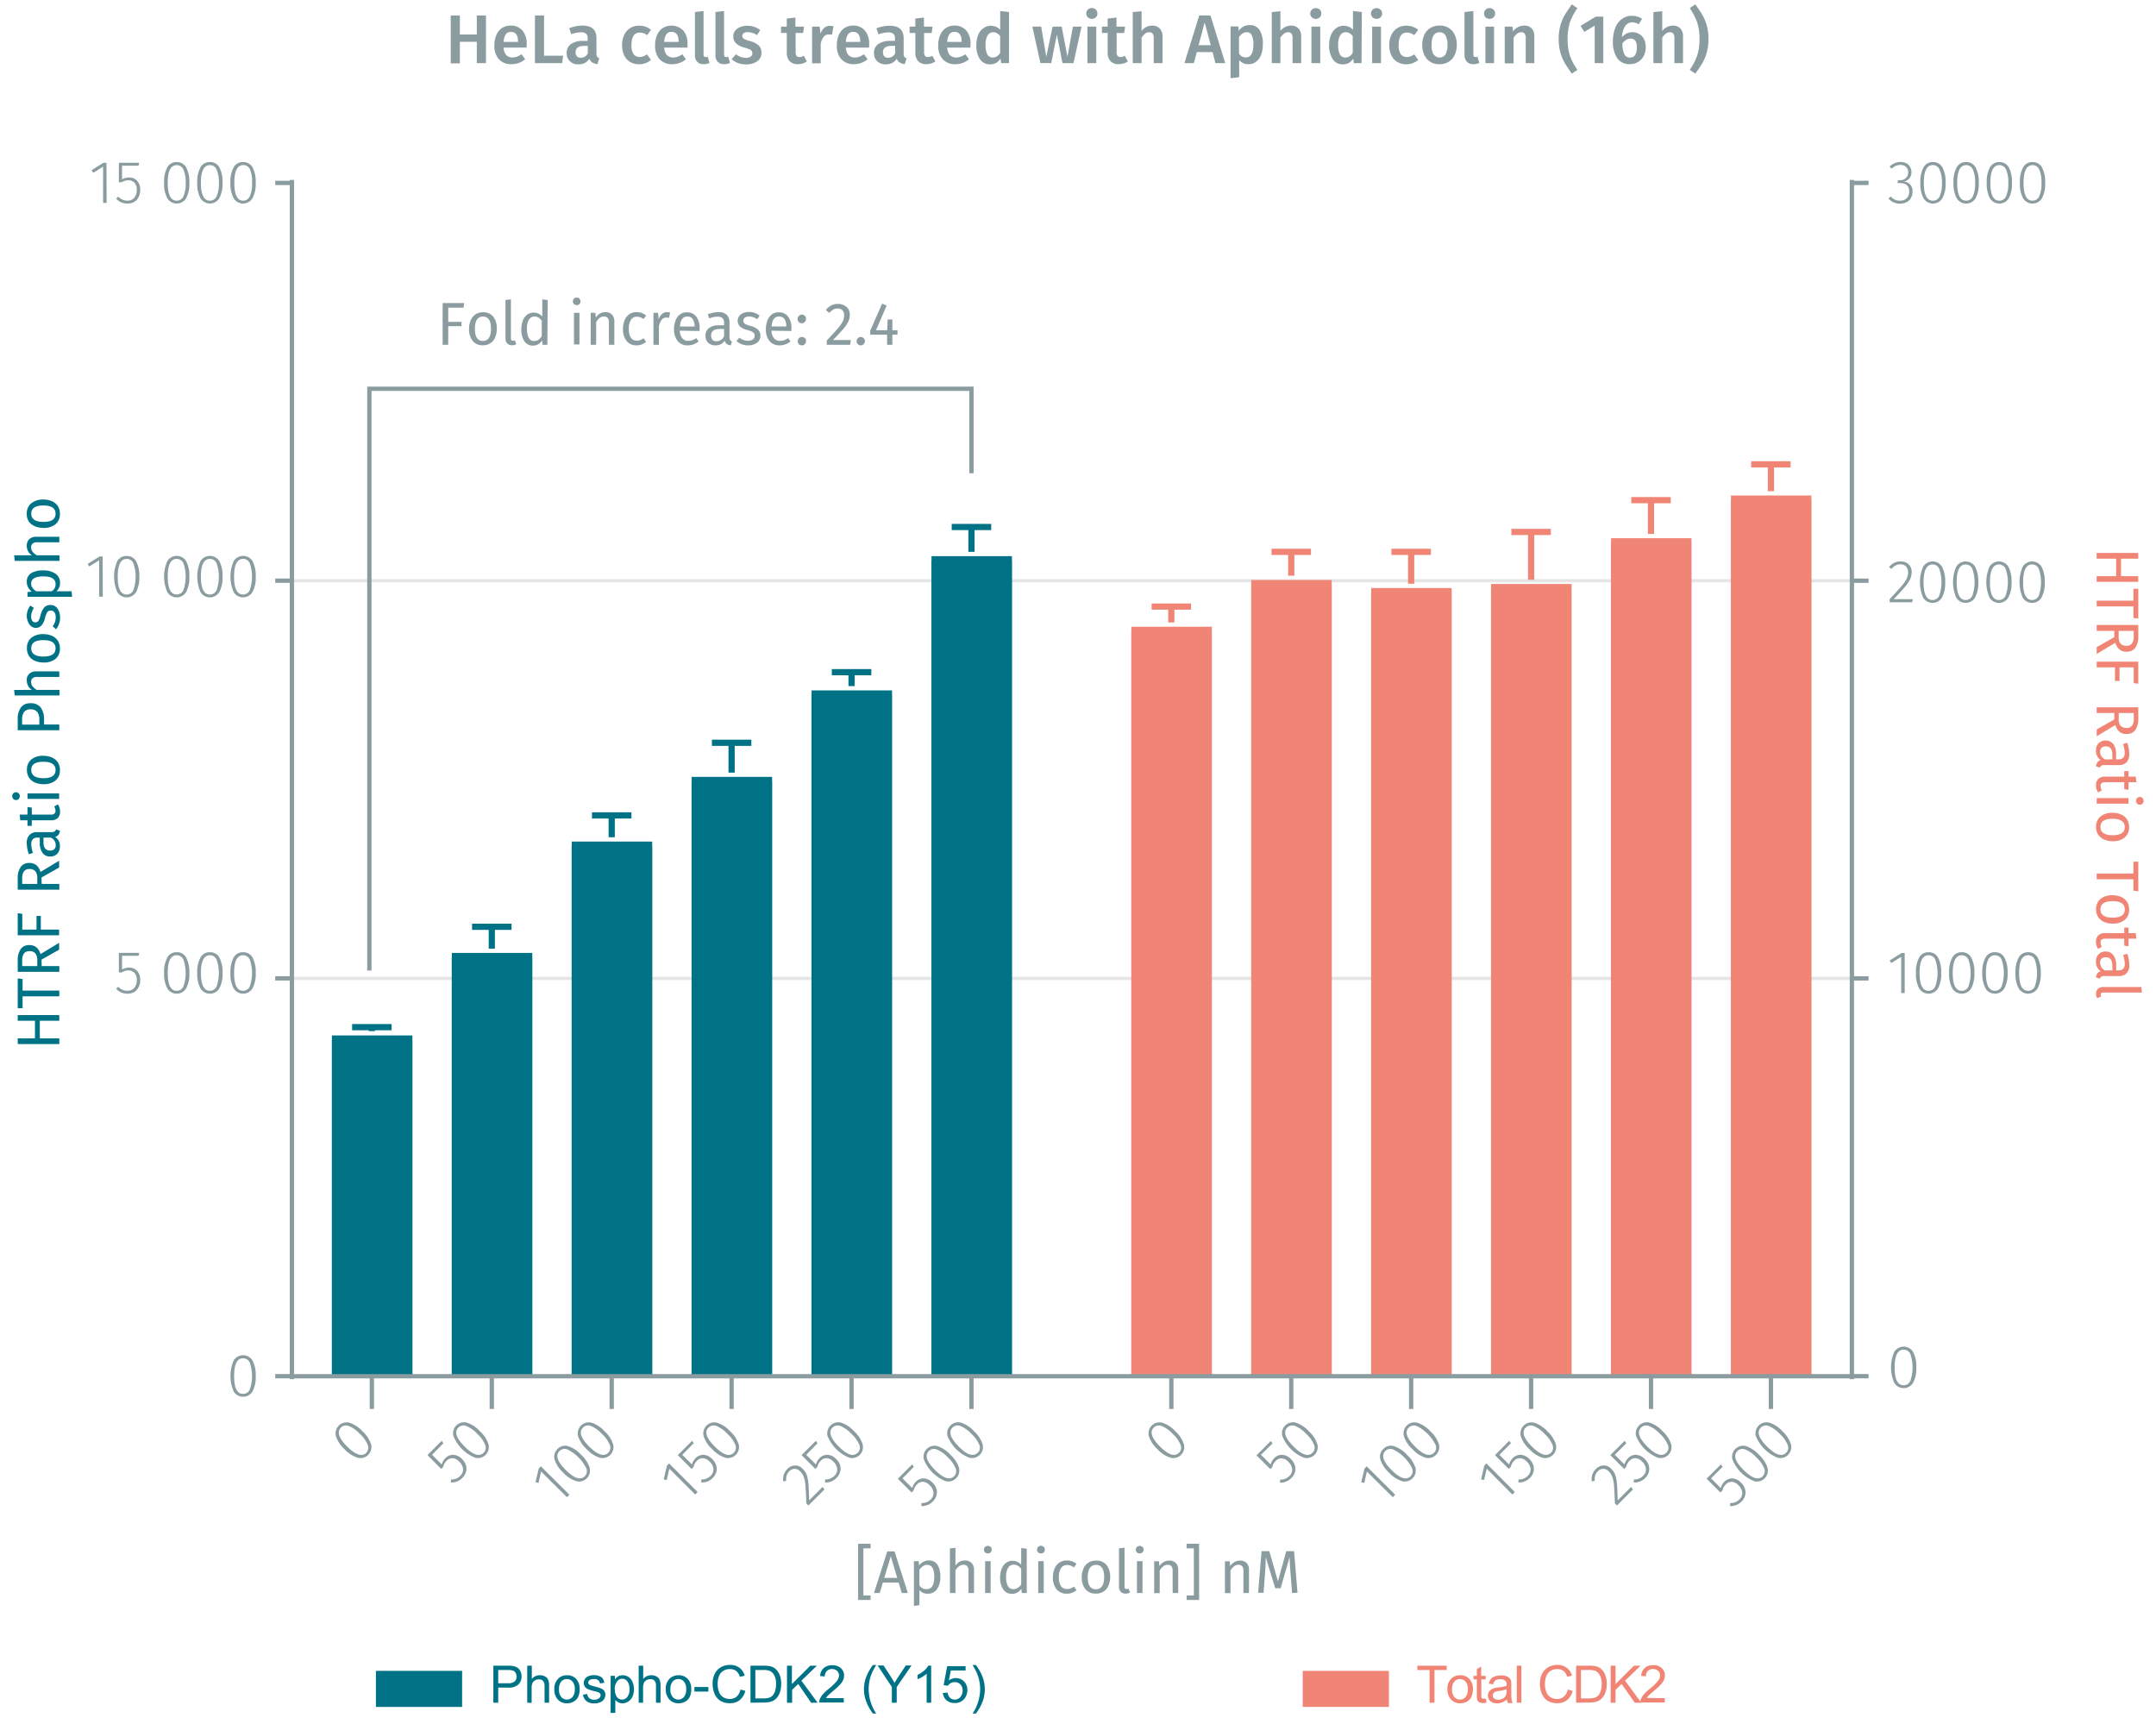 <svg id="Calque_1" data-name="Calque 1" xmlns="http://www.w3.org/2000/svg" viewBox="0 0 500.24 399.96"><line x1="67.73" y1="227.01" x2="429.68" y2="227.01" fill="none" stroke="#e5e5e5" stroke-miterlimit="10" stroke-width="0.75"/><line x1="67.73" y1="134.73" x2="429.68" y2="134.73" fill="none" stroke="#e5e5e5" stroke-miterlimit="10" stroke-width="0.75"/><polyline points="263.56 319.3 263.56 146.5 262.5 146.5 281.17 146.5 280.11 146.5 280.11 319.3" fill="#f08576" stroke="#f08576" stroke-miterlimit="1" stroke-width="2.16"/><polyline points="291.38 319.3 291.38 135.65 290.32 135.65 308.99 135.65 307.93 135.65 307.93 319.3" fill="#f08576" stroke="#f08576" stroke-miterlimit="1" stroke-width="2.16"/><polyline points="319.2 319.3 319.2 137.5 318.15 137.5 336.81 137.5 335.76 137.5 335.76 319.3" fill="#f08576" stroke="#f08576" stroke-miterlimit="1" stroke-width="2.16"/><polyline points="347.03 319.3 347.03 136.57 345.97 136.57 364.64 136.57 363.58 136.57 363.58 319.3" fill="#f08576" stroke="#f08576" stroke-miterlimit="1" stroke-width="2.16"/><polyline points="374.85 319.3 374.85 125.96 373.8 125.96 392.46 125.96 391.4 125.96 391.4 319.3" fill="#f08576" stroke="#f08576" stroke-miterlimit="1" stroke-width="2.16"/><polyline points="402.68 319.3 402.68 116.04 401.62 116.04 420.29 116.04 419.23 116.04 419.23 319.3" fill="#f08576" stroke="#f08576" stroke-miterlimit="1" stroke-width="2.16"/><polyline points="78.07 319.3 78.07 241.32 77.01 241.32 95.68 241.32 94.62 241.32 94.62 319.3" fill="#007286" stroke="#007286" stroke-miterlimit="1" stroke-width="2.16"/><polyline points="105.89 319.3 105.89 222.17 104.83 222.17 123.5 222.17 122.44 222.17 122.44 319.3" fill="#007286" stroke="#007286" stroke-miterlimit="1" stroke-width="2.16"/><polyline points="133.71 319.3 133.71 196.33 132.66 196.33 151.32 196.33 150.27 196.33 150.27 319.3" fill="#007286" stroke="#007286" stroke-miterlimit="1" stroke-width="2.16"/><polyline points="161.54 319.3 161.54 181.33 160.48 181.33 179.15 181.33 178.09 181.33 178.09 319.3" fill="#007286" stroke="#007286" stroke-miterlimit="1" stroke-width="2.16"/><polyline points="189.36 319.3 189.36 161.26 188.3 161.26 206.97 161.26 205.91 161.26 205.91 319.3" fill="#007286" stroke="#007286" stroke-miterlimit="1" stroke-width="2.16"/><polyline points="217.18 319.3 217.18 130.11 216.13 130.11 234.79 130.11 233.74 130.11 233.74 319.3" fill="#007286" stroke="#007286" stroke-miterlimit="1" stroke-width="2.16"/><path d="M84.1,332.07a6.9,6.9,0,0,1,2,3.06A2.55,2.55,0,0,1,83,338.22a7,7,0,0,1-3.07-2,6.93,6.93,0,0,1-2-3.06,2.56,2.56,0,0,1,3.1-3.08A7,7,0,0,1,84.1,332.07Zm.85,5a1.67,1.67,0,0,0,.39-1.8,7.08,7.08,0,0,0-1.84-2.58,7.23,7.23,0,0,0-2.59-1.85,1.67,1.67,0,0,0-1.81.38q-1.47,1.47,1.45,4.4C82.5,337.56,84,338.05,85,337.06Z" fill="#8b9ca0"/><path d="M100.25,337.53l2.25,2.25a3.22,3.22,0,0,1,.82-1.44,2.42,2.42,0,0,1,1.9-.8,3,3,0,0,1,2,1,3.6,3.6,0,0,1,.9,1.41,2.79,2.79,0,0,1,0,1.54,3.12,3.12,0,0,1-.84,1.4,3.51,3.51,0,0,1-2.65,1.07v-.71a2.77,2.77,0,0,0,1.17-.18,2.85,2.85,0,0,0,1-.67,2,2,0,0,0,.64-1.58,2.74,2.74,0,0,0-.88-1.69,2.34,2.34,0,0,0-1.56-.81,1.88,1.88,0,0,0-1.39.61,3.31,3.31,0,0,0-.49.64,3.66,3.66,0,0,0-.29.78l-.46.46-3.2-3.2,3.32-3.32.39.56Z" fill="#8b9ca0"/><path d="M111.35,332.07a6.9,6.9,0,0,1,2,3.06,2.55,2.55,0,0,1-3.08,3.09,9.06,9.06,0,0,1-5.08-5.08,2.56,2.56,0,0,1,3.1-3.08A7,7,0,0,1,111.35,332.07Zm.85,5a1.67,1.67,0,0,0,.39-1.8,7.08,7.08,0,0,0-1.84-2.58,7.23,7.23,0,0,0-2.59-1.85,1.67,1.67,0,0,0-1.81.38q-1.47,1.47,1.45,4.4C109.75,337.56,111.22,338.05,112.2,337.06Z" fill="#8b9ca0"/><path d="M132.12,346.8l-.57.57-6-5.95-.61,2.63-.69-.16.75-3.19.49-.49Z" fill="#8b9ca0"/><path d="M134.82,337.52a6.9,6.9,0,0,1,2,3.06,2.55,2.55,0,0,1-3.08,3.08,7,7,0,0,1-3.07-2,7.14,7.14,0,0,1-2-3.06,2.42,2.42,0,0,1,.69-2.41,2.39,2.39,0,0,1,2.41-.68A7,7,0,0,1,134.82,337.52Zm.86,5a1.69,1.69,0,0,0,.38-1.81,9.56,9.56,0,0,0-4.43-4.42,1.65,1.65,0,0,0-1.81.38c-1,1-.5,2.45,1.45,4.39S134.69,343.49,135.68,342.51Z" fill="#8b9ca0"/><path d="M140.27,332.07a7,7,0,0,1,2,3.06,2.56,2.56,0,0,1-3.09,3.09,7,7,0,0,1-3.06-2,6.85,6.85,0,0,1-2-3.06,2.56,2.56,0,0,1,3.09-3.08A7,7,0,0,1,140.27,332.07Zm.85,5a1.65,1.65,0,0,0,.38-1.8,7,7,0,0,0-1.84-2.58,7.21,7.21,0,0,0-2.58-1.85,1.67,1.67,0,0,0-1.81.38q-1.49,1.47,1.44,4.4C138.67,337.56,140.14,338.05,141.12,337.06Z" fill="#8b9ca0"/><path d="M161.87,346.17l-.57.58-6-6-.61,2.64-.69-.16.75-3.19.5-.49Z" fill="#8b9ca0"/><path d="M158.3,337.53l2.24,2.25a3.24,3.24,0,0,1,.83-1.44,2.44,2.44,0,0,1,1.9-.8,3,3,0,0,1,2,1,3.58,3.58,0,0,1,.89,1.41,2.79,2.79,0,0,1,.05,1.54,3.09,3.09,0,0,1-.83,1.4,3.54,3.54,0,0,1-2.66,1.07v-.71a2.72,2.72,0,0,0,1.17-.18,2.85,2.85,0,0,0,1-.67,2,2,0,0,0,.64-1.58,2.64,2.64,0,0,0-.88-1.69,2.3,2.3,0,0,0-1.55-.81,1.9,1.9,0,0,0-1.4.61,2.89,2.89,0,0,0-.48.64,3.64,3.64,0,0,0-.3.78l-.46.46-3.2-3.2,3.32-3.32.39.56Z" fill="#8b9ca0"/><path d="M169.4,332.07a7,7,0,0,1,2,3.06,2.56,2.56,0,0,1-3.09,3.09,7,7,0,0,1-3.06-2,6.85,6.85,0,0,1-2-3.06,2.56,2.56,0,0,1,3.09-3.08A7,7,0,0,1,169.4,332.07Zm.85,5a1.65,1.65,0,0,0,.38-1.8,7,7,0,0,0-1.84-2.58,7.3,7.3,0,0,0-2.58-1.85,1.69,1.69,0,0,0-1.82.38c-1,1-.5,2.45,1.45,4.4S169.26,338.05,170.25,337.06Z" fill="#8b9ca0"/><path d="M186.17,340.71a4,4,0,0,1,1,1.48,8.72,8.72,0,0,1,.4,2.08c.07.82.12,2.11.17,3.84l3.12-3.12.43.59-3.72,3.71-.48-.48c-.06-1.87-.13-3.24-.2-4.09a8.16,8.16,0,0,0-.38-2,3.52,3.52,0,0,0-.85-1.34,1.77,1.77,0,0,0-1.27-.59,1.74,1.74,0,0,0-1.26.56,2.27,2.27,0,0,0-.61,1,3.27,3.27,0,0,0-.11,1.24l-.69.1a3.77,3.77,0,0,1,.14-1.57,3.37,3.37,0,0,1,.82-1.28,2.54,2.54,0,0,1,1.81-.83A2.34,2.34,0,0,1,186.17,340.71Z" fill="#8b9ca0"/><path d="M187.06,337.53l2.25,2.25a3.22,3.22,0,0,1,.82-1.44,2.44,2.44,0,0,1,1.91-.8,3,3,0,0,1,2,1,3.58,3.58,0,0,1,.89,1.41,2.79,2.79,0,0,1,0,1.54,3.12,3.12,0,0,1-.84,1.4,3.51,3.51,0,0,1-2.65,1.07v-.71a2.72,2.72,0,0,0,1.17-.18,2.85,2.85,0,0,0,1-.67,2,2,0,0,0,.64-1.58,2.69,2.69,0,0,0-.88-1.69,2.32,2.32,0,0,0-1.55-.81,1.88,1.88,0,0,0-1.4.61,3.31,3.31,0,0,0-.49.64,3.66,3.66,0,0,0-.29.78l-.46.46-3.2-3.2,3.32-3.32.39.56Z" fill="#8b9ca0"/><path d="M198.16,332.07a6.9,6.9,0,0,1,2,3.06,2.55,2.55,0,0,1-3.08,3.09,9.06,9.06,0,0,1-5.08-5.08,2.57,2.57,0,0,1,3.1-3.08A6.93,6.93,0,0,1,198.16,332.07Zm.85,5a1.66,1.66,0,0,0,.39-1.8,7,7,0,0,0-1.84-2.58,7.23,7.23,0,0,0-2.59-1.85,1.67,1.67,0,0,0-1.81.38q-1.47,1.47,1.45,4.4C196.56,337.56,198,338.05,199,337.06Z" fill="#8b9ca0"/><path d="M209.41,343l2.25,2.25a3.22,3.22,0,0,1,.82-1.44,2.49,2.49,0,0,1,1.9-.8,3.07,3.07,0,0,1,2,1,3.43,3.43,0,0,1,.89,1.42,2.58,2.58,0,0,1,0,1.53,3,3,0,0,1-.83,1.4,3.52,3.52,0,0,1-2.65,1.07v-.7a3,3,0,0,0,1.16-.18,2.93,2.93,0,0,0,1-.67,2,2,0,0,0,.63-1.58,2.65,2.65,0,0,0-.87-1.69,2.4,2.4,0,0,0-1.56-.82,1.88,1.88,0,0,0-1.39.62,2.45,2.45,0,0,0-.49.63,4.25,4.25,0,0,0-.3.78l-.45.46-3.2-3.2,3.32-3.32.38.57Z" fill="#8b9ca0"/><path d="M220.51,337.52a6.9,6.9,0,0,1,2,3.06,2.55,2.55,0,0,1-3.08,3.08,9,9,0,0,1-5.08-5.07,2.56,2.56,0,0,1,3.09-3.09A7,7,0,0,1,220.51,337.52Zm.85,5a1.67,1.67,0,0,0,.38-1.81,7.19,7.19,0,0,0-1.83-2.58,7.05,7.05,0,0,0-2.59-1.84,1.65,1.65,0,0,0-1.81.38c-1,1-.5,2.45,1.44,4.39S220.38,343.49,221.36,342.51Z" fill="#8b9ca0"/><path d="M226,332.07a7,7,0,0,1,2,3.06,2.56,2.56,0,0,1-3.09,3.09,9.06,9.06,0,0,1-5.08-5.08,2.57,2.57,0,0,1,3.1-3.08A6.93,6.93,0,0,1,226,332.07Zm.86,5a1.65,1.65,0,0,0,.38-1.8,7,7,0,0,0-1.84-2.58,7.23,7.23,0,0,0-2.59-1.85,1.67,1.67,0,0,0-1.81.38q-1.47,1.47,1.45,4.4C224.35,337.56,225.82,338.05,226.81,337.06Z" fill="#8b9ca0"/><path d="M272.7,332.07a6.9,6.9,0,0,1,2,3.06,2.55,2.55,0,0,1-3.08,3.09,7,7,0,0,1-3.07-2,6.93,6.93,0,0,1-2-3.06,2.56,2.56,0,0,1,3.1-3.08A7,7,0,0,1,272.7,332.07Zm.85,5a1.66,1.66,0,0,0,.39-1.8,7.08,7.08,0,0,0-1.84-2.58,7.23,7.23,0,0,0-2.59-1.85,1.67,1.67,0,0,0-1.81.38q-1.47,1.47,1.45,4.4C271.1,337.56,272.57,338.05,273.55,337.06Z" fill="#8b9ca0"/><path d="M292.57,337.53l2.25,2.25a3.22,3.22,0,0,1,.82-1.44,2.42,2.42,0,0,1,1.9-.8,3,3,0,0,1,2,1,3.69,3.69,0,0,1,.89,1.41,2.79,2.79,0,0,1,.05,1.54,3.12,3.12,0,0,1-.84,1.4A3.51,3.51,0,0,1,297,344v-.71a2.77,2.77,0,0,0,1.17-.18,2.85,2.85,0,0,0,1-.67,2,2,0,0,0,.64-1.58,2.74,2.74,0,0,0-.88-1.69,2.32,2.32,0,0,0-1.55-.81,1.88,1.88,0,0,0-1.4.61,3,3,0,0,0-.49.64,3.66,3.66,0,0,0-.29.78l-.46.46-3.2-3.2,3.32-3.32.39.56Z" fill="#8b9ca0"/><path d="M303.67,332.07a6.9,6.9,0,0,1,2,3.06,2.55,2.55,0,0,1-3.08,3.09,9.06,9.06,0,0,1-5.08-5.08,2.57,2.57,0,0,1,3.1-3.08A7,7,0,0,1,303.67,332.07Zm.85,5a1.66,1.66,0,0,0,.39-1.8,7,7,0,0,0-1.84-2.58,7.11,7.11,0,0,0-2.59-1.85,1.67,1.67,0,0,0-1.81.38q-1.47,1.47,1.45,4.4C302.07,337.56,303.54,338.05,304.52,337.06Z" fill="#8b9ca0"/><path d="M323.72,346.8l-.57.57-6-5.95-.61,2.63-.69-.16.75-3.19.5-.49Z" fill="#8b9ca0"/><path d="M326.43,337.52a7.08,7.08,0,0,1,2,3.06,2.56,2.56,0,0,1-3.09,3.08,7,7,0,0,1-3.07-2,7.14,7.14,0,0,1-2-3.06,2.42,2.42,0,0,1,.69-2.41,2.39,2.39,0,0,1,2.41-.68A7,7,0,0,1,326.43,337.52Zm.85,5a1.67,1.67,0,0,0,.38-1.81,9.6,9.6,0,0,0-4.42-4.42,1.68,1.68,0,0,0-1.82.37q-1.47,1.49,1.45,4.4C324.82,343,326.29,343.49,327.28,342.51Z" fill="#8b9ca0"/><path d="M331.87,332.07a6.9,6.9,0,0,1,2,3.06,2.56,2.56,0,0,1-3.09,3.09,7.08,7.08,0,0,1-3.06-2,6.85,6.85,0,0,1-2-3.06,2.56,2.56,0,0,1,3.09-3.08A7,7,0,0,1,331.87,332.07Zm.85,5a1.65,1.65,0,0,0,.38-1.8,9.68,9.68,0,0,0-4.42-4.43,1.67,1.67,0,0,0-1.81.38c-1,1-.5,2.45,1.44,4.4S331.74,338.05,332.72,337.06Z" fill="#8b9ca0"/><path d="M351.47,346.17l-.57.58-5.95-6-.62,2.64-.69-.16.75-3.19.5-.5Z" fill="#8b9ca0"/><path d="M347.9,337.53l2.24,2.25a3.24,3.24,0,0,1,.83-1.44,2.41,2.41,0,0,1,1.9-.8,3,3,0,0,1,2,1,3.47,3.47,0,0,1,.89,1.41,2.7,2.7,0,0,1,.05,1.54,3.09,3.09,0,0,1-.83,1.4,3.53,3.53,0,0,1-2.66,1.07v-.71a2.72,2.72,0,0,0,1.17-.18,2.68,2.68,0,0,0,1-.67,1.93,1.93,0,0,0,.64-1.58,2.67,2.67,0,0,0-.87-1.69,2.34,2.34,0,0,0-1.56-.81,1.9,1.9,0,0,0-1.4.61,2.89,2.89,0,0,0-.48.64,4.25,4.25,0,0,0-.3.78l-.45.46-3.2-3.2,3.31-3.32.39.56Z" fill="#8b9ca0"/><path d="M359,332.07a7,7,0,0,1,2,3.06,2.56,2.56,0,0,1-3.09,3.09,7,7,0,0,1-3.06-2,6.85,6.85,0,0,1-2-3.06,2.56,2.56,0,0,1,3.09-3.08A7,7,0,0,1,359,332.07Zm.85,5a1.65,1.65,0,0,0,.38-1.8,7,7,0,0,0-1.84-2.58,7.21,7.21,0,0,0-2.58-1.85,1.67,1.67,0,0,0-1.81.38q-1.49,1.47,1.44,4.4C357.4,337.56,358.87,338.05,359.85,337.06Z" fill="#8b9ca0"/><path d="M373.77,340.71a4,4,0,0,1,1,1.48,8.82,8.82,0,0,1,.4,2.08c.07.82.12,2.11.17,3.84l3.12-3.12.43.59-3.72,3.71-.48-.48c-.06-1.87-.13-3.24-.2-4.09a8.16,8.16,0,0,0-.38-2,3.52,3.52,0,0,0-.85-1.34,1.77,1.77,0,0,0-1.27-.59,1.74,1.74,0,0,0-1.26.56,2.27,2.27,0,0,0-.61,1,3.27,3.27,0,0,0-.11,1.24l-.69.1a3.77,3.77,0,0,1,.14-1.57,3.37,3.37,0,0,1,.82-1.28A2.54,2.54,0,0,1,372,340,2.34,2.34,0,0,1,373.77,340.71Z" fill="#8b9ca0"/><path d="M374.66,337.53l2.25,2.25a3.22,3.22,0,0,1,.82-1.44,2.44,2.44,0,0,1,1.91-.8,3,3,0,0,1,2,1,3.58,3.58,0,0,1,.89,1.41,2.79,2.79,0,0,1,.05,1.54,3.09,3.09,0,0,1-.83,1.4,3.54,3.54,0,0,1-2.66,1.07v-.71a2.72,2.72,0,0,0,1.17-.18,2.85,2.85,0,0,0,1-.67,2,2,0,0,0,.64-1.58,2.69,2.69,0,0,0-.88-1.69,2.32,2.32,0,0,0-1.55-.81,1.88,1.88,0,0,0-1.4.61,2.89,2.89,0,0,0-.48.64,3.18,3.18,0,0,0-.3.78l-.46.46-3.2-3.2,3.32-3.32.39.56Z" fill="#8b9ca0"/><path d="M385.76,332.07a6.9,6.9,0,0,1,2,3.06,2.55,2.55,0,0,1-3.08,3.09,9.06,9.06,0,0,1-5.08-5.08,2.57,2.57,0,0,1,3.1-3.08A6.93,6.93,0,0,1,385.76,332.07Zm.86,5a1.67,1.67,0,0,0,.38-1.8,7,7,0,0,0-1.84-2.58,7.3,7.3,0,0,0-2.58-1.85,1.68,1.68,0,0,0-1.82.38q-1.47,1.47,1.45,4.4C384.16,337.56,385.63,338.05,386.62,337.06Z" fill="#8b9ca0"/><path d="M397,343l2.25,2.25a3.22,3.22,0,0,1,.82-1.44,2.49,2.49,0,0,1,1.9-.8,3.07,3.07,0,0,1,2,1,3.43,3.43,0,0,1,.89,1.42,2.58,2.58,0,0,1,.05,1.53,3,3,0,0,1-.83,1.4,3.52,3.52,0,0,1-2.65,1.07v-.7a3.13,3.13,0,0,0,1.17-.18,3,3,0,0,0,1-.67,2,2,0,0,0,.64-1.58,2.72,2.72,0,0,0-.88-1.69,2.34,2.34,0,0,0-1.56-.81,1.83,1.83,0,0,0-1.39.61,2.7,2.7,0,0,0-.49.63,4.38,4.38,0,0,0-.3.79l-.45.45-3.2-3.2,3.32-3.32.38.57Z" fill="#8b9ca0"/><path d="M408.11,337.52a6.9,6.9,0,0,1,2,3.06,2.54,2.54,0,0,1-3.08,3.08,9,9,0,0,1-5.08-5.07,2.57,2.57,0,0,1,3.1-3.09A7.08,7.08,0,0,1,408.11,337.52Zm.85,5a1.67,1.67,0,0,0,.38-1.81,7.07,7.07,0,0,0-1.83-2.58,7.18,7.18,0,0,0-2.59-1.84,1.65,1.65,0,0,0-1.81.38c-1,1-.5,2.45,1.44,4.39S408,343.49,409,342.51Z" fill="#8b9ca0"/><path d="M413.55,332.07a7,7,0,0,1,2,3.06,2.56,2.56,0,0,1-3.09,3.09,9.14,9.14,0,0,1-5.08-5.08,2.57,2.57,0,0,1,3.1-3.08A6.93,6.93,0,0,1,413.55,332.07Zm.86,5a1.65,1.65,0,0,0,.38-1.8,7,7,0,0,0-1.84-2.58,7.3,7.3,0,0,0-2.58-1.85,1.69,1.69,0,0,0-1.82.38c-1,1-.5,2.45,1.45,4.4S413.42,338.05,414.41,337.06Z" fill="#8b9ca0"/><path d="M410.89,326.91V319.3m-27.82,7.61V319.3m-27.82,7.61V319.3m-27.83,7.61V319.3m-27.82,7.61V319.3m-27.82,7.61V319.3m-46.38,7.61V319.3m-27.82,7.61V319.3m-27.83,7.61V319.3m-27.82,7.61V319.3m-27.82,7.61V319.3m-27.83,7.61V319.3m-18.9,0H430" fill="none" stroke="#8b9ca0" stroke-miterlimit="10"/><path d="M59.33,319.26a6.94,6.94,0,0,1-.75,3.58,2.55,2.55,0,0,1-4.36,0,9,9,0,0,1,0-7.18,2.56,2.56,0,0,1,4.37,0A7.1,7.1,0,0,1,59.33,319.26ZM56.4,323.4a1.68,1.68,0,0,0,1.55-1,9.51,9.51,0,0,0,0-6.26,1.68,1.68,0,0,0-1.55-1c-1.39,0-2.08,1.37-2.08,4.13S55,323.4,56.4,323.4Z" fill="#8b9ca0"/><path d="M28.32,221.76v3.18a3.18,3.18,0,0,1,1.59-.44,2.47,2.47,0,0,1,1.92.78,3,3,0,0,1,.7,2.12,3.46,3.46,0,0,1-.37,1.63,2.58,2.58,0,0,1-1,1.12,3,3,0,0,1-1.57.4,3.51,3.51,0,0,1-2.64-1.12l.51-.49a2.71,2.71,0,0,0,2.13.93,2,2,0,0,0,1.57-.67,2.69,2.69,0,0,0,.57-1.81,2.37,2.37,0,0,0-.53-1.68,1.85,1.85,0,0,0-1.42-.55,2.71,2.71,0,0,0-.79.1,3.83,3.83,0,0,0-.76.35h-.65v-4.53h4.7l-.13.68Z" fill="#8b9ca0"/><path d="M43.93,225.75a6.94,6.94,0,0,1-.75,3.58,2.56,2.56,0,0,1-4.36,0,7,7,0,0,1-.74-3.6,6.93,6.93,0,0,1,.74-3.58A2.38,2.38,0,0,1,41,220.93a2.41,2.41,0,0,1,2.19,1.22A7.11,7.11,0,0,1,43.93,225.75ZM41,229.88a1.68,1.68,0,0,0,1.55-1,9.48,9.48,0,0,0,0-6.25,1.67,1.67,0,0,0-1.55-1q-2.09,0-2.08,4.13T41,229.88Z" fill="#8b9ca0"/><path d="M51.63,225.75a6.94,6.94,0,0,1-.75,3.58,2.56,2.56,0,0,1-4.36,0,7,7,0,0,1-.75-3.6,6.92,6.92,0,0,1,.75-3.58,2.38,2.38,0,0,1,2.18-1.22,2.42,2.42,0,0,1,2.19,1.22A7.11,7.11,0,0,1,51.63,225.75Zm-2.93,4.13a1.68,1.68,0,0,0,1.55-1,9.48,9.48,0,0,0,0-6.25,1.67,1.67,0,0,0-1.55-1q-2.09,0-2.08,4.13T48.7,229.88Z" fill="#8b9ca0"/><path d="M59.33,225.75a6.94,6.94,0,0,1-.75,3.58,2.56,2.56,0,0,1-4.36,0,7,7,0,0,1-.75-3.6,6.92,6.92,0,0,1,.75-3.58,2.38,2.38,0,0,1,2.18-1.22,2.42,2.42,0,0,1,2.19,1.22A7.11,7.11,0,0,1,59.33,225.75Zm-2.93,4.13a1.68,1.68,0,0,0,1.55-1,9.48,9.48,0,0,0,0-6.25,1.67,1.67,0,0,0-1.55-1q-2.09,0-2.08,4.13T56.4,229.88Z" fill="#8b9ca0"/><path d="M23.85,138.44H23V130l-2.3,1.43-.37-.61,2.78-1.72h.7Z" fill="#8b9ca0"/><path d="M32.32,133.79a6.92,6.92,0,0,1-.75,3.58,2.55,2.55,0,0,1-4.36,0,9.08,9.08,0,0,1,0-7.18A2.4,2.4,0,0,1,29.4,129a2.38,2.38,0,0,1,2.18,1.22A7,7,0,0,1,32.32,133.79Zm-2.92,4.14a1.66,1.66,0,0,0,1.54-1,9.51,9.51,0,0,0,0-6.26,1.66,1.66,0,0,0-1.54-1q-2.08,0-2.09,4.13C27.31,136.54,28,137.93,29.4,137.93Z" fill="#8b9ca0"/><path d="M43.93,133.79a6.92,6.92,0,0,1-.75,3.58,2.55,2.55,0,0,1-4.36,0,9,9,0,0,1,0-7.18,2.57,2.57,0,0,1,4.37,0A7.1,7.1,0,0,1,43.93,133.79ZM41,137.93a1.68,1.68,0,0,0,1.55-1,9.51,9.51,0,0,0,0-6.26,1.68,1.68,0,0,0-1.55-1q-2.09,0-2.08,4.13C38.92,136.54,39.61,137.93,41,137.93Z" fill="#8b9ca0"/><path d="M51.63,133.79a6.92,6.92,0,0,1-.75,3.58,2.55,2.55,0,0,1-4.36,0,9,9,0,0,1,0-7.18,2.57,2.57,0,0,1,4.37,0A7.1,7.1,0,0,1,51.63,133.79Zm-2.93,4.14a1.68,1.68,0,0,0,1.55-1,9.51,9.51,0,0,0,0-6.26,1.68,1.68,0,0,0-1.55-1q-2.09,0-2.08,4.13C46.62,136.54,47.31,137.93,48.7,137.93Z" fill="#8b9ca0"/><path d="M59.33,133.79a6.92,6.92,0,0,1-.75,3.58,2.55,2.55,0,0,1-4.36,0,9,9,0,0,1,0-7.18,2.57,2.57,0,0,1,4.37,0A7.1,7.1,0,0,1,59.33,133.79Zm-2.93,4.14a1.68,1.68,0,0,0,1.55-1,9.68,9.68,0,0,0,0-6.26,1.68,1.68,0,0,0-1.55-1q-2.09,0-2.09,4.13C54.31,136.54,55,137.93,56.4,137.93Z" fill="#8b9ca0"/><path d="M24.74,47.08h-.82V38.66l-2.29,1.43-.38-.6L24,37.76h.71Z" fill="#8b9ca0"/><path d="M28.32,38.44v3.17a3.27,3.27,0,0,1,1.59-.43,2.47,2.47,0,0,1,1.92.78,3,3,0,0,1,.7,2.12,3.46,3.46,0,0,1-.37,1.63,2.58,2.58,0,0,1-1,1.12,3,3,0,0,1-1.57.4,3.51,3.51,0,0,1-2.64-1.12l.51-.49a2.71,2.71,0,0,0,2.13.93,2,2,0,0,0,1.57-.67,2.69,2.69,0,0,0,.57-1.81,2.37,2.37,0,0,0-.53-1.68,1.85,1.85,0,0,0-1.42-.55,2.71,2.71,0,0,0-.79.1,3.83,3.83,0,0,0-.76.35h-.65V37.76h4.7l-.13.68Z" fill="#8b9ca0"/><path d="M43.93,42.43A6.94,6.94,0,0,1,43.18,46a2.56,2.56,0,0,1-4.36,0,7,7,0,0,1-.74-3.6,6.9,6.9,0,0,1,.74-3.58A2.38,2.38,0,0,1,41,37.61a2.41,2.41,0,0,1,2.19,1.22A7.11,7.11,0,0,1,43.93,42.43ZM41,46.56a1.68,1.68,0,0,0,1.55-1,7,7,0,0,0,.53-3.12,7.08,7.08,0,0,0-.53-3.13,1.67,1.67,0,0,0-1.55-1q-2.09,0-2.08,4.13T41,46.56Z" fill="#8b9ca0"/><path d="M51.63,42.43A6.94,6.94,0,0,1,50.88,46a2.56,2.56,0,0,1-4.36,0,7,7,0,0,1-.75-3.6,6.89,6.89,0,0,1,.75-3.58,2.38,2.38,0,0,1,2.18-1.22,2.42,2.42,0,0,1,2.19,1.22A7.11,7.11,0,0,1,51.63,42.43ZM48.7,46.56a1.68,1.68,0,0,0,1.55-1,7,7,0,0,0,.53-3.12,7.08,7.08,0,0,0-.53-3.13,1.67,1.67,0,0,0-1.55-1q-2.09,0-2.08,4.13T48.7,46.56Z" fill="#8b9ca0"/><path d="M59.33,42.43A6.94,6.94,0,0,1,58.58,46a2.56,2.56,0,0,1-4.36,0,7,7,0,0,1-.75-3.6,6.89,6.89,0,0,1,.75-3.58,2.38,2.38,0,0,1,2.18-1.22,2.42,2.42,0,0,1,2.19,1.22A7.11,7.11,0,0,1,59.33,42.43ZM56.4,46.56a1.68,1.68,0,0,0,1.55-1,7,7,0,0,0,.53-3.12A7.08,7.08,0,0,0,58,39.3a1.67,1.67,0,0,0-1.55-1q-2.09,0-2.08,4.13T56.4,46.56Z" fill="#8b9ca0"/><path d="M67.73,42.44H63.86m3.87,92.29H63.86M67.73,227H63.86m3.87,92.29H63.86m3.87.69V41.75" fill="none" stroke="#8b9ca0" stroke-miterlimit="10"/><path d="M444.62,317.26a6.94,6.94,0,0,1-.75,3.58,2.55,2.55,0,0,1-4.36,0,9,9,0,0,1,0-7.18,2.56,2.56,0,0,1,4.37,0A7.07,7.07,0,0,1,444.62,317.26Zm-2.93,4.14a1.68,1.68,0,0,0,1.55-1,9.68,9.68,0,0,0,0-6.26,1.68,1.68,0,0,0-1.55-1c-1.39,0-2.09,1.37-2.09,4.13S440.3,321.4,441.69,321.4Z" fill="#8b9ca0"/><path d="M441.93,230.4h-.81V222l-2.3,1.43-.38-.6,2.79-1.73h.7Z" fill="#8b9ca0"/><path d="M450.4,225.75a6.94,6.94,0,0,1-.75,3.58,2.56,2.56,0,0,1-4.36,0,7,7,0,0,1-.74-3.6,6.93,6.93,0,0,1,.74-3.58,2.38,2.38,0,0,1,2.18-1.22,2.42,2.42,0,0,1,2.19,1.22A7.11,7.11,0,0,1,450.4,225.75Zm-2.93,4.13a1.68,1.68,0,0,0,1.55-1,9.48,9.48,0,0,0,0-6.25,1.67,1.67,0,0,0-1.55-1q-2.09,0-2.08,4.13T447.47,229.88Z" fill="#8b9ca0"/><path d="M458.1,225.75a6.94,6.94,0,0,1-.75,3.58,2.56,2.56,0,0,1-4.36,0,7,7,0,0,1-.75-3.6,6.92,6.92,0,0,1,.75-3.58,2.38,2.38,0,0,1,2.18-1.22,2.42,2.42,0,0,1,2.19,1.22A7.11,7.11,0,0,1,458.1,225.75Zm-2.93,4.13a1.68,1.68,0,0,0,1.55-1,9.65,9.65,0,0,0,0-6.25,1.67,1.67,0,0,0-1.55-1q-2.09,0-2.09,4.13T455.17,229.88Z" fill="#8b9ca0"/><path d="M465.8,225.75a6.94,6.94,0,0,1-.75,3.58,2.56,2.56,0,0,1-4.36,0,7,7,0,0,1-.75-3.6,6.92,6.92,0,0,1,.75-3.58,2.38,2.38,0,0,1,2.18-1.22,2.42,2.42,0,0,1,2.19,1.22A7.11,7.11,0,0,1,465.8,225.75Zm-2.93,4.13a1.68,1.68,0,0,0,1.55-1,9.65,9.65,0,0,0,0-6.25,1.67,1.67,0,0,0-1.55-1q-2.08,0-2.09,4.13T462.87,229.88Z" fill="#8b9ca0"/><path d="M473.5,225.75a6.94,6.94,0,0,1-.75,3.58,2.56,2.56,0,0,1-4.36,0,7,7,0,0,1-.75-3.6,6.92,6.92,0,0,1,.75-3.58,2.38,2.38,0,0,1,2.18-1.22,2.42,2.42,0,0,1,2.19,1.22A7.11,7.11,0,0,1,473.5,225.75Zm-2.93,4.13a1.68,1.68,0,0,0,1.55-1,9.65,9.65,0,0,0,0-6.25,1.67,1.67,0,0,0-1.55-1q-2.08,0-2.09,4.13T470.57,229.88Z" fill="#8b9ca0"/><path d="M443.55,132.71a4,4,0,0,1-.37,1.71,8.76,8.76,0,0,1-1.19,1.75c-.54.63-1.4,1.58-2.6,2.84h4.41l-.11.72h-5.25V139c1.28-1.36,2.2-2.37,2.75-3a8.4,8.4,0,0,0,1.18-1.71,3.55,3.55,0,0,0,.34-1.55,1.82,1.82,0,0,0-.48-1.32,1.74,1.74,0,0,0-1.28-.49,2.34,2.34,0,0,0-1.14.27,3.17,3.17,0,0,0-.95.8l-.56-.42a3.63,3.63,0,0,1,1.21-1,3.25,3.25,0,0,1,1.48-.32,2.57,2.57,0,0,1,1.87.68A2.4,2.4,0,0,1,443.55,132.71Z" fill="#8b9ca0"/><path d="M451.32,135.08a6.88,6.88,0,0,1-.75,3.57,2.55,2.55,0,0,1-4.36,0,9.05,9.05,0,0,1,0-7.17,2.57,2.57,0,0,1,4.37,0A7,7,0,0,1,451.32,135.08Zm-2.92,4.13a1.66,1.66,0,0,0,1.54-1,9.48,9.48,0,0,0,0-6.25,1.66,1.66,0,0,0-1.54-1q-2.08,0-2.09,4.13T448.4,139.21Z" fill="#8b9ca0"/><path d="M459,135.08a6.88,6.88,0,0,1-.75,3.57,2.55,2.55,0,0,1-4.36,0,9.05,9.05,0,0,1,0-7.17,2.57,2.57,0,0,1,4.37,0A7,7,0,0,1,459,135.08Zm-2.92,4.13a1.66,1.66,0,0,0,1.54-1,9.48,9.48,0,0,0,0-6.25,1.66,1.66,0,0,0-1.54-1c-1.4,0-2.09,1.38-2.09,4.13S454.7,139.21,456.1,139.21Z" fill="#8b9ca0"/><path d="M466.72,135.08a6.88,6.88,0,0,1-.75,3.57,2.55,2.55,0,0,1-4.36,0,9.05,9.05,0,0,1,0-7.17,2.57,2.57,0,0,1,4.37,0A7,7,0,0,1,466.72,135.08Zm-2.92,4.13a1.66,1.66,0,0,0,1.54-1,9.48,9.48,0,0,0,0-6.25,1.66,1.66,0,0,0-1.54-1c-1.4,0-2.09,1.38-2.09,4.13S462.4,139.21,463.8,139.21Z" fill="#8b9ca0"/><path d="M474.42,135.08a6.88,6.88,0,0,1-.75,3.57,2.55,2.55,0,0,1-4.36,0,9.05,9.05,0,0,1,0-7.17,2.57,2.57,0,0,1,4.37,0A7,7,0,0,1,474.42,135.08Zm-2.92,4.13a1.66,1.66,0,0,0,1.54-1,9.48,9.48,0,0,0,0-6.25,1.66,1.66,0,0,0-1.54-1c-1.4,0-2.09,1.38-2.09,4.13S470.1,139.21,471.5,139.21Z" fill="#8b9ca0"/><path d="M443.19,38.75a2.36,2.36,0,0,1,.31,1.18,2.13,2.13,0,0,1-.51,1.48,2.26,2.26,0,0,1-1.33.71,2.17,2.17,0,0,1,1.51.65,2.31,2.31,0,0,1,.59,1.67,2.86,2.86,0,0,1-.36,1.45,2.46,2.46,0,0,1-1,1,3.33,3.33,0,0,1-1.57.36,3.39,3.39,0,0,1-2.67-1.2l.52-.47a2.89,2.89,0,0,0,1,.75,2.72,2.72,0,0,0,1.15.23,2.14,2.14,0,0,0,1.58-.57,2.05,2.05,0,0,0,.57-1.51c0-1.31-.7-2-2.1-2h-.61l.11-.66h.45a2,2,0,0,0,1.35-.48,1.72,1.72,0,0,0,.56-1.38,1.58,1.58,0,0,0-.49-1.23,1.84,1.84,0,0,0-1.3-.46,2.74,2.74,0,0,0-1.08.21,3.28,3.28,0,0,0-1,.66l-.44-.5a3.88,3.88,0,0,1,1.18-.79,3.38,3.38,0,0,1,1.37-.26,2.83,2.83,0,0,1,1.37.31A2.17,2.17,0,0,1,443.19,38.75Z" fill="#8b9ca0"/><path d="M451.42,42.43a6.94,6.94,0,0,1-.75,3.58,2.56,2.56,0,0,1-4.36,0,7,7,0,0,1-.74-3.6,6.9,6.9,0,0,1,.74-3.58,2.38,2.38,0,0,1,2.18-1.22,2.41,2.41,0,0,1,2.19,1.22A7.11,7.11,0,0,1,451.42,42.43Zm-2.93,4.13a1.67,1.67,0,0,0,1.55-1,7,7,0,0,0,.53-3.12A7.08,7.08,0,0,0,450,39.3a1.66,1.66,0,0,0-1.55-1q-2.08,0-2.08,4.13T448.49,46.56Z" fill="#8b9ca0"/><path d="M459.12,42.43a6.94,6.94,0,0,1-.75,3.58A2.56,2.56,0,0,1,454,46a7,7,0,0,1-.74-3.6,6.9,6.9,0,0,1,.74-3.58,2.38,2.38,0,0,1,2.18-1.22,2.41,2.41,0,0,1,2.19,1.22A7.11,7.11,0,0,1,459.12,42.43Zm-2.93,4.13a1.67,1.67,0,0,0,1.55-1,7,7,0,0,0,.53-3.12,7.08,7.08,0,0,0-.53-3.13,1.66,1.66,0,0,0-1.55-1q-2.08,0-2.08,4.13T456.19,46.56Z" fill="#8b9ca0"/><path d="M466.82,42.43a6.94,6.94,0,0,1-.75,3.58,2.56,2.56,0,0,1-4.36,0,7,7,0,0,1-.74-3.6,6.9,6.9,0,0,1,.74-3.58,2.38,2.38,0,0,1,2.18-1.22,2.42,2.42,0,0,1,2.19,1.22A7.11,7.11,0,0,1,466.82,42.43Zm-2.93,4.13a1.67,1.67,0,0,0,1.55-1,7,7,0,0,0,.53-3.12,7.08,7.08,0,0,0-.53-3.13,1.66,1.66,0,0,0-1.55-1q-2.08,0-2.08,4.13T463.89,46.56Z" fill="#8b9ca0"/><path d="M474.52,42.43a6.94,6.94,0,0,1-.75,3.58,2.56,2.56,0,0,1-4.36,0,7,7,0,0,1-.74-3.6,6.9,6.9,0,0,1,.74-3.58,2.38,2.38,0,0,1,2.18-1.22,2.42,2.42,0,0,1,2.19,1.22A7.11,7.11,0,0,1,474.52,42.43Zm-2.93,4.13a1.67,1.67,0,0,0,1.55-1,7,7,0,0,0,.53-3.12,7.08,7.08,0,0,0-.53-3.13,1.66,1.66,0,0,0-1.55-1q-2.08,0-2.08,4.13T471.59,46.56Z" fill="#8b9ca0"/><path d="M429.68,42.44h3.87m-3.87,92.29h3.87M429.68,227h3.87m-3.87,92.29h3.87m-3.87.69V41.75" fill="none" stroke="#8b9ca0" stroke-miterlimit="10"/><polyline points="267.2 140.73 276.35 140.73 271.77 140.73 271.77 144.42" fill="none" stroke="#f08576" stroke-miterlimit="1" stroke-width="1.44"/><polyline points="295.02 128.04 304.18 128.04 299.6 128.04 299.6 133.57" fill="none" stroke="#f08576" stroke-miterlimit="1" stroke-width="1.44"/><polyline points="322.84 128.04 332 128.04 327.42 128.04 327.42 135.42" fill="none" stroke="#f08576" stroke-miterlimit="1" stroke-width="1.44"/><polyline points="350.67 123.42 359.82 123.42 355.25 123.42 355.25 134.5" fill="none" stroke="#f08576" stroke-miterlimit="1" stroke-width="1.44"/><polyline points="378.49 116.04 387.65 116.04 383.07 116.04 383.07 123.89" fill="none" stroke="#f08576" stroke-miterlimit="1" stroke-width="1.44"/><polyline points="406.31 107.73 415.47 107.73 410.89 107.73 410.89 113.96" fill="none" stroke="#f08576" stroke-miterlimit="1" stroke-width="1.44"/><polyline points="81.7 238.32 90.86 238.32 86.28 238.32 86.28 239.24" fill="none" stroke="#007286" stroke-miterlimit="1" stroke-width="1.44"/><polyline points="109.53 215.02 118.69 215.02 114.11 215.02 114.11 220.09" fill="none" stroke="#007286" stroke-miterlimit="1" stroke-width="1.44"/><polyline points="137.35 189.18 146.51 189.18 141.93 189.18 141.93 194.25" fill="none" stroke="#007286" stroke-miterlimit="1" stroke-width="1.44"/><polyline points="165.18 172.34 174.33 172.34 169.75 172.34 169.75 179.26" fill="none" stroke="#007286" stroke-miterlimit="1" stroke-width="1.44"/><polyline points="193 155.95 202.16 155.95 197.58 155.95 197.58 159.18" fill="none" stroke="#007286" stroke-miterlimit="1" stroke-width="1.44"/><polyline points="220.82 122.27 229.98 122.27 225.4 122.27 225.4 128.04" fill="none" stroke="#007286" stroke-miterlimit="1" stroke-width="1.44"/><path d="M110.63,9.7H106.7v5h-2.12V3.59h2.12V8h3.93V3.59h2.13V14.65h-2.13Z" fill="#8b9ca0"/><path d="M116.86,11.05a2.63,2.63,0,0,0,.64,1.76,2,2,0,0,0,1.44.53,3.05,3.05,0,0,0,1-.19,4.63,4.63,0,0,0,1.06-.57l.85,1.17a4.88,4.88,0,0,1-3.14,1.14,3.76,3.76,0,0,1-3-1.19,4.69,4.69,0,0,1-1-3.23,5.8,5.8,0,0,1,.45-2.33,3.66,3.66,0,0,1,1.29-1.62,3.55,3.55,0,0,1,2-.58,3.45,3.45,0,0,1,2.75,1.13,4.65,4.65,0,0,1,1,3.14c0,.11,0,.39,0,.84Zm1.68-3.65a1.4,1.4,0,0,0-1.18.55,3.3,3.3,0,0,0-.5,1.77h3.33v-.1Q120.19,7.4,118.54,7.4Z" fill="#8b9ca0"/><path d="M126.23,12.92h4.44l-.24,1.73h-6.31V3.59h2.11Z" fill="#8b9ca0"/><path d="M139.05,13.5l-.43,1.36a2.65,2.65,0,0,1-1.18-.36,1.78,1.78,0,0,1-.69-.88,2.75,2.75,0,0,1-1.08,1,3.46,3.46,0,0,1-1.45.31,2.72,2.72,0,0,1-2-.72,2.49,2.49,0,0,1-.74-1.89,2.45,2.45,0,0,1,1-2.11,4.85,4.85,0,0,1,2.86-.72h1V9A1.47,1.47,0,0,0,136,7.82a1.82,1.82,0,0,0-1.21-.33,7.08,7.08,0,0,0-2.24.45l-.48-1.39a8.43,8.43,0,0,1,3.07-.61q3.26,0,3.25,2.91v3.56a1.4,1.4,0,0,0,.15.73A1,1,0,0,0,139.05,13.5Zm-2.66-2.85h-.84c-1.33,0-2,.49-2,1.47a1.36,1.36,0,0,0,.3.94,1.15,1.15,0,0,0,.9.34,1.81,1.81,0,0,0,1.63-1Z" fill="#8b9ca0"/><path d="M151.05,6.93l-.91,1.24a3.26,3.26,0,0,0-.84-.47,2.44,2.44,0,0,0-.87-.14c-1.28,0-1.91,1-1.91,2.89a3.57,3.57,0,0,0,.5,2.13,1.67,1.67,0,0,0,1.41.64,2.21,2.21,0,0,0,.82-.14,5.89,5.89,0,0,0,.89-.46l.91,1.29a4.22,4.22,0,0,1-2.74,1,4,4,0,0,1-2.11-.54,3.54,3.54,0,0,1-1.38-1.53,5.3,5.3,0,0,1-.48-2.33,5.59,5.59,0,0,1,.48-2.38,3.67,3.67,0,0,1,1.38-1.6,3.84,3.84,0,0,1,2.1-.57,4.35,4.35,0,0,1,1.49.24A4,4,0,0,1,151.05,6.93Z" fill="#8b9ca0"/><path d="M154.12,11.05a2.68,2.68,0,0,0,.64,1.76,2,2,0,0,0,1.44.53,3.11,3.11,0,0,0,1.06-.19,4.58,4.58,0,0,0,1.05-.57l.85,1.17A4.86,4.86,0,0,1,156,14.89a3.77,3.77,0,0,1-3-1.19,4.69,4.69,0,0,1-1-3.23,5.8,5.8,0,0,1,.45-2.33,3.68,3.68,0,0,1,1.3-1.62,3.87,3.87,0,0,1,4.77.55,4.65,4.65,0,0,1,1,3.14c0,.11,0,.39,0,.84ZM155.8,7.4a1.41,1.41,0,0,0-1.18.55,3.3,3.3,0,0,0-.5,1.77h3.33v-.1Q157.45,7.4,155.8,7.4Z" fill="#8b9ca0"/><path d="M161.24,12.71V2.79l2-.23V12.65c0,.39.16.59.48.59a1.61,1.61,0,0,0,.48-.08l.43,1.44a3.32,3.32,0,0,1-1.36.29,2,2,0,0,1-1.53-.57A2.22,2.22,0,0,1,161.24,12.71Z" fill="#8b9ca0"/><path d="M166,12.71V2.79l2-.23V12.65c0,.39.16.59.48.59a1.61,1.61,0,0,0,.48-.08l.43,1.44a3.32,3.32,0,0,1-1.36.29,2,2,0,0,1-1.53-.57A2.22,2.22,0,0,1,166,12.71Z" fill="#8b9ca0"/><path d="M175.64,8.15a3.94,3.94,0,0,0-2.13-.69,1.67,1.67,0,0,0-.94.23.71.71,0,0,0-.34.62.76.76,0,0,0,.15.48,1.24,1.24,0,0,0,.52.36,9.09,9.09,0,0,0,1.11.38,4.85,4.85,0,0,1,2,1,2.2,2.2,0,0,1,.66,1.7,2.29,2.29,0,0,1-1,2,4.38,4.38,0,0,1-2.55.71,5.43,5.43,0,0,1-1.89-.32,4.73,4.73,0,0,1-1.48-.88l1-1.15a3.83,3.83,0,0,0,2.31.83,2,2,0,0,0,1.09-.27.86.86,0,0,0,.41-.76,1,1,0,0,0-.15-.58,1.24,1.24,0,0,0-.55-.39,12.46,12.46,0,0,0-1.22-.4,4.13,4.13,0,0,1-1.9-1,2.15,2.15,0,0,1-.61-1.57,2.05,2.05,0,0,1,.41-1.27,2.66,2.66,0,0,1,1.15-.88,4.3,4.3,0,0,1,1.7-.32,4.77,4.77,0,0,1,3,1Z" fill="#8b9ca0"/><path d="M186.22,14.73a4.21,4.21,0,0,1-1.12.16,2.52,2.52,0,0,1-1.9-.71,2.94,2.94,0,0,1-.65-2.06V7.65h-1.33V6.18h1.33V4.31l2-.24V6.18h2l-.21,1.47H184.6v4.42a1.42,1.42,0,0,0,.22.9.81.81,0,0,0,.68.27,2.14,2.14,0,0,0,1-.3l.71,1.31A3.31,3.31,0,0,1,186.22,14.73Z" fill="#8b9ca0"/><path d="M193.05,8.05A3.33,3.33,0,0,0,192.3,8a1.47,1.47,0,0,0-1.19.53,4.14,4.14,0,0,0-.69,1.64v4.52h-2V6.18h1.77l.19,1.67a3.19,3.19,0,0,1,.88-1.41A2,2,0,0,1,192.55,6a2.87,2.87,0,0,1,.85.11Z" fill="#8b9ca0"/><path d="M196.26,11.05a2.73,2.73,0,0,0,.64,1.76,2,2,0,0,0,1.44.53,3.07,3.07,0,0,0,1.06-.19,4.84,4.84,0,0,0,1.06-.57l.85,1.17a4.88,4.88,0,0,1-3.14,1.14,3.79,3.79,0,0,1-3-1.19,4.68,4.68,0,0,1-1-3.23,5.8,5.8,0,0,1,.44-2.33,3.68,3.68,0,0,1,1.3-1.62,3.55,3.55,0,0,1,2-.58,3.45,3.45,0,0,1,2.75,1.13,4.65,4.65,0,0,1,1,3.14c0,.11,0,.39,0,.84Zm1.68-3.65a1.38,1.38,0,0,0-1.17.55,3.39,3.39,0,0,0-.51,1.77h3.33v-.1Q199.59,7.4,197.94,7.4Z" fill="#8b9ca0"/><path d="M210.36,13.5l-.43,1.36a2.65,2.65,0,0,1-1.18-.36,1.78,1.78,0,0,1-.69-.88,2.75,2.75,0,0,1-1.08,1,3.46,3.46,0,0,1-1.45.31,2.72,2.72,0,0,1-2-.72,2.53,2.53,0,0,1-.74-1.89,2.45,2.45,0,0,1,1-2.11,4.85,4.85,0,0,1,2.86-.72h1V9a1.47,1.47,0,0,0-.37-1.15,1.8,1.8,0,0,0-1.21-.33,7.08,7.08,0,0,0-2.24.45l-.48-1.39a8.47,8.47,0,0,1,3.07-.61q3.25,0,3.25,2.91v3.56a1.4,1.4,0,0,0,.15.73A1,1,0,0,0,210.36,13.5Zm-2.66-2.85h-.84c-1.33,0-2,.49-2,1.47a1.32,1.32,0,0,0,.31.94,1.12,1.12,0,0,0,.89.34,1.8,1.8,0,0,0,1.63-1Z" fill="#8b9ca0"/><path d="M216.05,14.73a4.34,4.34,0,0,1-1.13.16,2.55,2.55,0,0,1-1.9-.71,2.94,2.94,0,0,1-.64-2.06V7.65h-1.33V6.18h1.33V4.31l2-.24V6.18h2l-.21,1.47h-1.76v4.42a1.48,1.48,0,0,0,.22.9.81.81,0,0,0,.68.27,2.11,2.11,0,0,0,1-.3l.72,1.31A3.43,3.43,0,0,1,216.05,14.73Z" fill="#8b9ca0"/><path d="M219.78,11.05a2.73,2.73,0,0,0,.64,1.76,2,2,0,0,0,1.44.53,3.07,3.07,0,0,0,1.06-.19,4.84,4.84,0,0,0,1.06-.57l.85,1.17a4.88,4.88,0,0,1-3.14,1.14,3.79,3.79,0,0,1-3-1.19,4.69,4.69,0,0,1-1-3.23,5.8,5.8,0,0,1,.45-2.33,3.68,3.68,0,0,1,1.3-1.62,3.55,3.55,0,0,1,2-.58,3.45,3.45,0,0,1,2.75,1.13,4.65,4.65,0,0,1,1,3.14c0,.11,0,.39-.05.84Zm1.68-3.65a1.38,1.38,0,0,0-1.17.55,3.39,3.39,0,0,0-.51,1.77h3.33v-.1Q223.11,7.4,221.46,7.4Z" fill="#8b9ca0"/><path d="M234.11,14.65H232.3l-.15-1.07a3,3,0,0,1-1,1,2.82,2.82,0,0,1-1.4.35,2.74,2.74,0,0,1-2.39-1.2,5.69,5.69,0,0,1-.83-3.27,6.22,6.22,0,0,1,.41-2.31,3.62,3.62,0,0,1,1.2-1.59,3,3,0,0,1,3.93.33V2.56l2.05.23Zm-2.05-2.4V8.37a3,3,0,0,0-.75-.67,1.66,1.66,0,0,0-.87-.22,1.47,1.47,0,0,0-1.29.73,4.11,4.11,0,0,0-.47,2.2,4.52,4.52,0,0,0,.42,2.25,1.33,1.33,0,0,0,1.21.68,1.69,1.69,0,0,0,1-.27A2.71,2.71,0,0,0,232.06,12.25Z" fill="#8b9ca0"/><path d="M249.07,14.65h-2.56L245.22,8l-1.31,6.64H241.4l-1.87-8.47h2.05l1.18,7,1.47-7h2.1l1.34,7,1.27-7h2Z" fill="#8b9ca0"/><path d="M254.62,3.14a1.19,1.19,0,0,1-.36.88,1.33,1.33,0,0,1-.94.35A1.28,1.28,0,0,1,252.4,4a1.19,1.19,0,0,1-.36-.88,1.21,1.21,0,0,1,.36-.89,1.25,1.25,0,0,1,.92-.36,1.3,1.3,0,0,1,.94.36A1.21,1.21,0,0,1,254.62,3.14Zm-.26,11.51h-2.05V6.18h2.05Z" fill="#8b9ca0"/><path d="M260.67,14.73a4.28,4.28,0,0,1-1.13.16,2.51,2.51,0,0,1-1.89-.71,2.94,2.94,0,0,1-.65-2.06V7.65h-1.33V6.18H257V4.31l2.05-.24V6.18h2l-.21,1.47h-1.76v4.42a1.49,1.49,0,0,0,.21.9.84.84,0,0,0,.68.27,2.11,2.11,0,0,0,1-.3l.72,1.31A3.43,3.43,0,0,1,260.67,14.73Z" fill="#8b9ca0"/><path d="M269.74,8.52v6.13h-2.05V8.84a1.68,1.68,0,0,0-.26-1.06,1,1,0,0,0-.78-.3,1.55,1.55,0,0,0-.95.33,3.87,3.87,0,0,0-.83.93v5.91h-2.05V2.8l2.05-.2V7.19a3.11,3.11,0,0,1,2.47-1.25,2.3,2.3,0,0,1,1.76.69A2.7,2.7,0,0,1,269.74,8.52Z" fill="#8b9ca0"/><path d="M281.35,12.09h-3.66L277,14.65h-2.19l3.44-11.06h2.61l3.42,11.06H282Zm-.43-1.6L279.51,5.2l-1.41,5.29Z" fill="#8b9ca0"/><path d="M293,10.39a6.47,6.47,0,0,1-.39,2.33,3.55,3.55,0,0,1-1.16,1.59,2.84,2.84,0,0,1-1.8.58,2.66,2.66,0,0,1-2.13-.93v3.95l-2,.23v-12h1.79l.11,1a3.22,3.22,0,0,1,1.14-1,3,3,0,0,1,1.34-.32,2.63,2.63,0,0,1,2.37,1.17A6,6,0,0,1,293,10.39Zm-2.55-2.22a1.29,1.29,0,0,0-1.2-.69,1.64,1.64,0,0,0-1,.31,2.84,2.84,0,0,0-.77.84v3.81a1.81,1.81,0,0,0,1.56.88q1.77,0,1.77-2.91A4.6,4.6,0,0,0,290.42,8.17Z" fill="#8b9ca0"/><path d="M301.9,8.52v6.13h-2V8.84a1.61,1.61,0,0,0-.27-1.06,1,1,0,0,0-.77-.3,1.55,1.55,0,0,0-.95.33,3.67,3.67,0,0,0-.83.93v5.91h-2V2.8l2-.2V7.19a3.11,3.11,0,0,1,2.47-1.25,2.3,2.3,0,0,1,1.76.69A2.7,2.7,0,0,1,301.9,8.52Z" fill="#8b9ca0"/><path d="M306.58,3.14a1.19,1.19,0,0,1-.36.88,1.29,1.29,0,0,1-.93.35,1.27,1.27,0,0,1-.92-.35,1.19,1.19,0,0,1-.36-.88,1.21,1.21,0,0,1,.36-.89,1.24,1.24,0,0,1,.92-.36,1.26,1.26,0,0,1,.93.36A1.21,1.21,0,0,1,306.58,3.14Zm-.25,11.51h-2.05V6.18h2.05Z" fill="#8b9ca0"/><path d="M315.91,14.65H314.1L314,13.58a3.12,3.12,0,0,1-1,1,2.8,2.8,0,0,1-1.4.35,2.72,2.72,0,0,1-2.38-1.2,5.62,5.62,0,0,1-.83-3.27,6,6,0,0,1,.41-2.31,3.68,3.68,0,0,1,1.19-1.59,2.91,2.91,0,0,1,1.8-.58,2.88,2.88,0,0,1,2.13.91V2.56l2.05.23Zm-2.05-2.4V8.37a2.83,2.83,0,0,0-.74-.67,1.66,1.66,0,0,0-.87-.22,1.45,1.45,0,0,0-1.29.73,4,4,0,0,0-.47,2.2,4.65,4.65,0,0,0,.41,2.25,1.36,1.36,0,0,0,1.22.68,1.74,1.74,0,0,0,1-.27A2.58,2.58,0,0,0,313.86,12.25Z" fill="#8b9ca0"/><path d="M320.68,3.14a1.19,1.19,0,0,1-.36.88,1.3,1.3,0,0,1-.94.35,1.28,1.28,0,0,1-.92-.35,1.19,1.19,0,0,1-.36-.88,1.21,1.21,0,0,1,.36-.89,1.25,1.25,0,0,1,.92-.36,1.27,1.27,0,0,1,.94.36A1.21,1.21,0,0,1,320.68,3.14Zm-.26,11.51h-2.05V6.18h2.05Z" fill="#8b9ca0"/><path d="M329.05,6.93l-.91,1.24a3.26,3.26,0,0,0-.84-.47,2.46,2.46,0,0,0-.88-.14c-1.27,0-1.9,1-1.9,2.89a3.58,3.58,0,0,0,.49,2.13,1.69,1.69,0,0,0,1.41.64,2.23,2.23,0,0,0,.83-.14,5.89,5.89,0,0,0,.89-.46l.91,1.29a4.22,4.22,0,0,1-2.74,1,4,4,0,0,1-2.11-.54,3.54,3.54,0,0,1-1.38-1.53,5.3,5.3,0,0,1-.48-2.33,5.59,5.59,0,0,1,.48-2.38,3.67,3.67,0,0,1,1.38-1.6,3.84,3.84,0,0,1,2.1-.57,4.35,4.35,0,0,1,1.49.24A4.12,4.12,0,0,1,329.05,6.93Z" fill="#8b9ca0"/><path d="M338,10.41a5.44,5.44,0,0,1-.48,2.34,3.67,3.67,0,0,1-1.38,1.58,3.93,3.93,0,0,1-2.13.56,3.71,3.71,0,0,1-2.92-1.19A4.79,4.79,0,0,1,330,10.41a5.37,5.37,0,0,1,.48-2.34,3.64,3.64,0,0,1,1.38-1.57A4,4,0,0,1,334,5.94a3.7,3.7,0,0,1,2.92,1.19A4.8,4.8,0,0,1,338,10.41Zm-5.35,2.21a1.65,1.65,0,0,0,2.73,0,4.19,4.19,0,0,0,.46-2.21,4.07,4.07,0,0,0-.46-2.2A1.49,1.49,0,0,0,334,7.49c-1.23,0-1.84,1-1.84,2.92A4.11,4.11,0,0,0,332.61,12.62Z" fill="#8b9ca0"/><path d="M339.8,12.71V2.79l2.05-.23V12.65c0,.39.16.59.48.59a1.61,1.61,0,0,0,.48-.08l.43,1.44a3.32,3.32,0,0,1-1.36.29,2,2,0,0,1-1.53-.57A2.22,2.22,0,0,1,339.8,12.71Z" fill="#8b9ca0"/><path d="M346.9,3.14a1.19,1.19,0,0,1-.36.88,1.29,1.29,0,0,1-.93.35,1.27,1.27,0,0,1-.92-.35,1.19,1.19,0,0,1-.36-.88,1.21,1.21,0,0,1,.36-.89,1.24,1.24,0,0,1,.92-.36,1.26,1.26,0,0,1,.93.36A1.21,1.21,0,0,1,346.9,3.14Zm-.25,11.51h-2V6.18h2Z" fill="#8b9ca0"/><path d="M356,8.52v6.13h-2V8.84a1.61,1.61,0,0,0-.27-1.06,1,1,0,0,0-.78-.3,1.52,1.52,0,0,0-.95.33,3.62,3.62,0,0,0-.82,1v5.89h-2.05V6.18h1.78l.16,1.11a3.13,3.13,0,0,1,2.57-1.35,2.31,2.31,0,0,1,1.77.68A2.69,2.69,0,0,1,356,8.52Z" fill="#8b9ca0"/><path d="M364.25,5.18a12.43,12.43,0,0,0-.53,3.87,12.39,12.39,0,0,0,.53,3.85A13.42,13.42,0,0,0,366,16.2l-1.31.88c-.69-1-1.24-1.79-1.64-2.47a10.63,10.63,0,0,1-1-2.4,11.71,11.71,0,0,1-.4-3.16,11.74,11.74,0,0,1,.4-3.17,10.63,10.63,0,0,1,1-2.4c.4-.67,1-1.5,1.64-2.47l1.31.88A13.55,13.55,0,0,0,364.25,5.18Z" fill="#8b9ca0"/><path d="M372,14.65h-2V5.94l-2.4,1.46L366.72,6l3.51-2.14H372Z" fill="#8b9ca0"/><path d="M381.45,9.09a4.09,4.09,0,0,1,.4,1.89,4.26,4.26,0,0,1-.47,2,3.42,3.42,0,0,1-1.3,1.39,3.62,3.62,0,0,1-1.91.51,3.32,3.32,0,0,1-2.94-1.39,6.68,6.68,0,0,1-1-3.83,8.7,8.7,0,0,1,.53-3.15,4.64,4.64,0,0,1,1.54-2.09,3.81,3.81,0,0,1,2.34-.75,4.14,4.14,0,0,1,2.36.69l-.77,1.27a3,3,0,0,0-1.55-.44,1.89,1.89,0,0,0-1.64.92,5,5,0,0,0-.7,2.54,3,3,0,0,1,2.42-1.18,2.91,2.91,0,0,1,1.54.41A2.79,2.79,0,0,1,381.45,9.09ZM379.78,11a2.55,2.55,0,0,0-.37-1.57,1.31,1.31,0,0,0-1.1-.47,1.91,1.91,0,0,0-1,.29,3,3,0,0,0-.87.81,5.85,5.85,0,0,0,.44,2.52,1.38,1.38,0,0,0,1.32.78,1.36,1.36,0,0,0,1.21-.63A3.21,3.21,0,0,0,379.78,11Z" fill="#8b9ca0"/><path d="M390.5,8.52v6.13h-2V8.84a1.61,1.61,0,0,0-.27-1.06,1,1,0,0,0-.78-.3,1.52,1.52,0,0,0-.94.33,3.49,3.49,0,0,0-.83.93v5.91h-2.05V2.8l2.05-.2V7.19a3.09,3.09,0,0,1,2.46-1.25,2.27,2.27,0,0,1,1.76.69A2.66,2.66,0,0,1,390.5,8.52Z" fill="#8b9ca0"/><path d="M396,5.88a11.21,11.21,0,0,1,.4,3.17,11.18,11.18,0,0,1-.4,3.16,10.91,10.91,0,0,1-1,2.41c-.4.68-.95,1.5-1.64,2.46l-1.3-.88a13.78,13.78,0,0,0,1.72-3.3,12.08,12.08,0,0,0,.54-3.85,12,12,0,0,0-.54-3.85,14,14,0,0,0-1.72-3.31l1.3-.88c.69,1,1.24,1.78,1.64,2.47A10.63,10.63,0,0,1,396,5.88Z" fill="#8b9ca0"/><path d="M202,359.24h-1.68v10.92H202v1.06h-2.9V358.17H202Z" fill="#8b9ca0"/><path d="M208.51,367.17h-3.66l-.73,2.43h-1.34l3.09-9.66h1.68l3.09,9.66h-1.41Zm-.33-1.08-1.5-5-1.51,5Z" fill="#8b9ca0"/><path d="M218.17,365.9a4.69,4.69,0,0,1-.76,2.8,2.46,2.46,0,0,1-2.14,1.06,2.4,2.4,0,0,1-1.94-.84v3.51l-1.28.15V362.21h1.1l.1,1a2.87,2.87,0,0,1,1-.86,2.58,2.58,0,0,1,1.21-.3,2.3,2.3,0,0,1,2.07,1A5.2,5.2,0,0,1,218.17,365.9Zm-3.06-2.83a1.69,1.69,0,0,0-1,.32,3.3,3.3,0,0,0-.79.83v3.6a2,2,0,0,0,.7.66,1.83,1.83,0,0,0,.93.23c1.21,0,1.82-.93,1.82-2.81S216.22,363.07,215.11,363.07Z" fill="#8b9ca0"/><path d="M226,364.3v5.3h-1.29v-5.12a1.59,1.59,0,0,0-.3-1.1,1.12,1.12,0,0,0-.88-.33,1.69,1.69,0,0,0-1,.34,3.45,3.45,0,0,0-.84.95v5.26h-1.29V359.26l1.29-.14v4.12a2.6,2.6,0,0,1,2.19-1.19,2.06,2.06,0,0,1,1.57.6A2.3,2.3,0,0,1,226,364.3Z" fill="#8b9ca0"/><path d="M230.11,359.55a.86.86,0,0,1-.26.63.88.88,0,0,1-.65.24.9.9,0,0,1-.65-.24.92.92,0,0,1,0-1.26.87.87,0,0,1,.65-.25.85.85,0,0,1,.65.25A.86.86,0,0,1,230.11,359.55Zm-.26,10.05h-1.28v-7.39h1.28Z" fill="#8b9ca0"/><path d="M238.23,369.6h-1.14l-.12-1a2.72,2.72,0,0,1-.91.88,2.41,2.41,0,0,1-1.22.31,2.36,2.36,0,0,1-2.05-1,4.73,4.73,0,0,1-.74-2.79,5.52,5.52,0,0,1,.35-2,3.21,3.21,0,0,1,1-1.38,2.49,2.49,0,0,1,1.54-.49,2.64,2.64,0,0,1,2,.91v-3.87l1.29.15Zm-1.29-2V364a2.8,2.8,0,0,0-.78-.73,1.79,1.79,0,0,0-.93-.24,1.49,1.49,0,0,0-1.32.71,3.87,3.87,0,0,0-.47,2.13,4.14,4.14,0,0,0,.43,2.13,1.39,1.39,0,0,0,1.25.7,1.84,1.84,0,0,0,1-.27A3.16,3.16,0,0,0,236.94,367.65Z" fill="#8b9ca0"/><path d="M242.43,359.55a.86.86,0,0,1-.26.63,1,1,0,0,1-1.3,0,.91.91,0,1,1,1.56-.63Zm-.26,10.05h-1.28v-7.39h1.28Z" fill="#8b9ca0"/><path d="M249.78,362.84l-.62.82a3,3,0,0,0-.76-.42,2.66,2.66,0,0,0-.82-.13,1.62,1.62,0,0,0-1.4.72,3.7,3.7,0,0,0-.49,2.11,3.51,3.51,0,0,0,.49,2.07,1.63,1.63,0,0,0,1.4.66,2.32,2.32,0,0,0,.8-.13,4,4,0,0,0,.81-.43l.59.84a3.52,3.52,0,0,1-2.26.81,3,3,0,0,1-2.36-1,4.21,4.21,0,0,1-.86-2.79,5,5,0,0,1,.39-2.06,3.12,3.12,0,0,1,1.12-1.37,2.94,2.94,0,0,1,1.71-.49,3.61,3.61,0,0,1,1.21.19A3.3,3.3,0,0,1,249.78,362.84Z" fill="#8b9ca0"/><path d="M257.58,365.9a4.76,4.76,0,0,1-.4,2,3,3,0,0,1-1.13,1.36,3.19,3.19,0,0,1-1.77.48,3,3,0,0,1-2.42-1,4.25,4.25,0,0,1-.87-2.82,4.76,4.76,0,0,1,.4-2,3,3,0,0,1,1.13-1.36,3.2,3.2,0,0,1,1.78-.48,3,3,0,0,1,2.42,1A4.3,4.3,0,0,1,257.58,365.9Zm-3.3,2.83c1.27,0,1.91-1,1.91-2.83s-.63-2.82-1.89-2.82-1.92.95-1.92,2.83S253,368.73,254.28,368.73Z" fill="#8b9ca0"/><path d="M259.63,368.14v-8.9l1.29-.15v9a.75.75,0,0,0,.1.45.43.43,0,0,0,.36.14,1.42,1.42,0,0,0,.48-.08l.33.89a2,2,0,0,1-1,.25,1.53,1.53,0,0,1-1.13-.42A1.69,1.69,0,0,1,259.63,368.14Z" fill="#8b9ca0"/><path d="M265.34,359.55a.85.85,0,0,1-.25.63.92.92,0,0,1-.66.24.89.89,0,0,1-.64-.24.88.88,0,0,1,.64-1.51.89.89,0,0,1,.66.25A.85.85,0,0,1,265.34,359.55Zm-.25,10.05H263.8v-7.39h1.29Z" fill="#8b9ca0"/><path d="M273.37,364.3v5.3h-1.29v-5.12a1.65,1.65,0,0,0-.29-1.1,1.12,1.12,0,0,0-.87-.33,1.71,1.71,0,0,0-1,.34,3.42,3.42,0,0,0-.84,1v5.24h-1.29v-7.39h1.11l.11,1.1a3,3,0,0,1,1-.93,2.57,2.57,0,0,1,1.28-.33,2.07,2.07,0,0,1,1.58.6A2.3,2.3,0,0,1,273.37,364.3Z" fill="#8b9ca0"/><path d="M278.22,371.22h-2.9v-1.06H277V359.24h-1.69v-1.07h2.9Z" fill="#8b9ca0"/><path d="M289.79,364.3v5.3H288.5v-5.12a1.65,1.65,0,0,0-.29-1.1,1.12,1.12,0,0,0-.87-.33,1.73,1.73,0,0,0-1,.34,3.42,3.42,0,0,0-.84,1v5.24h-1.29v-7.39h1.11l.11,1.1a3,3,0,0,1,1-.93,2.58,2.58,0,0,1,1.29-.33,2.06,2.06,0,0,1,1.57.6A2.3,2.3,0,0,1,289.79,364.3Z" fill="#8b9ca0"/><path d="M299.79,369.6l-.34-4.36c-.14-1.71-.22-3-.24-3.94l-2.08,7.2h-1.25l-2.2-7.21q0,1.75-.18,4l-.32,4.26h-1.27l.8-9.66h1.8l2,7,1.93-7h1.81l.8,9.66Z" fill="#8b9ca0"/><path d="M9.24,236.84v4.07h4.52v1.33H4.11v-1.33h4v-4.07h-4v-1.33h9.65v1.33Z" fill="#007286"/><path d="M5.24,227.15v2.68h8.52v1.33H5.24v2.75H4.11V227Z" fill="#007286"/><path d="M9.67,224.15h4.09v1.33H4.11v-2.54a4.6,4.6,0,0,1,.69-2.74,2.36,2.36,0,0,1,2-.93,2.54,2.54,0,0,1,1.64.52,3.16,3.16,0,0,1,.95,1.57l4.33-2.61v1.59l-4.09,2.31Zm-1.45-2.93a1.67,1.67,0,0,0-1.38-.53,1.48,1.48,0,0,0-1.29.54,2.9,2.9,0,0,0-.4,1.73v1.19h3.5V222.8A2.44,2.44,0,0,0,8.22,221.22Z" fill="#007286"/><path d="M4.11,217v-5.13l1.06.16v3.64h3.3v-3.15h1v3.15h4.24V217Z" fill="#007286"/><path d="M9.67,205.09h4.09v1.33H4.11v-2.53a4.56,4.56,0,0,1,.69-2.74,2.36,2.36,0,0,1,2-.93,2.48,2.48,0,0,1,1.64.52,3.12,3.12,0,0,1,.95,1.57l4.33-2.61v1.58l-4.09,2.31Zm-1.45-2.92a1.64,1.64,0,0,0-1.38-.54,1.48,1.48,0,0,0-1.29.54,2.92,2.92,0,0,0-.4,1.73v1.19h3.5v-1.34A2.44,2.44,0,0,0,8.22,202.17Z" fill="#007286"/><path d="M13,192.44l.9.29a2.08,2.08,0,0,1-.32.92,1.43,1.43,0,0,1-.79.52,2.48,2.48,0,0,1,1.11,2.2,2.35,2.35,0,0,1-.62,1.72,2.15,2.15,0,0,1-1.61.63,2.13,2.13,0,0,1-1.81-.84,4,4,0,0,1-.63-2.4v-1.14H8.72a1.43,1.43,0,0,0-1.12.38,1.68,1.68,0,0,0-.34,1.16,6.53,6.53,0,0,0,.39,2l-.93.32a7.31,7.31,0,0,1-.51-2.55,2.62,2.62,0,0,1,.64-1.94,2.43,2.43,0,0,1,1.81-.65H12a1.15,1.15,0,0,0,.66-.15A.93.93,0,0,0,13,192.44Zm-2.91,1.9v1c0,1.36.5,2,1.51,2a1.43,1.43,0,0,0,1-.32,1.28,1.28,0,0,0,.33-.95,1.92,1.92,0,0,0-1.15-1.74Z" fill="#007286"/><path d="M13.93,188.34a2,2,0,0,1-.54,1.46,2.15,2.15,0,0,1-1.56.52H7.37v1.29h-1v-1.29H4.71L4.56,189H6.38v-1.76l1,.14V189h4.4a1.31,1.31,0,0,0,.83-.21.78.78,0,0,0,.26-.68,2.07,2.07,0,0,0-.29-1l.85-.49A2.84,2.84,0,0,1,13.93,188.34Z" fill="#007286"/><path d="M3.72,183.81a.82.82,0,0,1,.62.26.89.89,0,0,1,.25.65.91.91,0,0,1-.25.65.81.81,0,0,1-.62.25.85.85,0,0,1-.63-.25.87.87,0,0,1-.25-.65.85.85,0,0,1,.25-.65A.86.86,0,0,1,3.72,183.81Zm10,.26v1.28H6.38v-1.28Z" fill="#007286"/><path d="M10.06,175.36a5,5,0,0,1,2,.39,3.16,3.16,0,0,1,1.36,1.13,3.21,3.21,0,0,1,.48,1.77,3,3,0,0,1-1,2.42,4.24,4.24,0,0,1-2.81.87,5,5,0,0,1-2-.39,3.11,3.11,0,0,1-1.36-1.14,3.2,3.2,0,0,1-.48-1.78,3,3,0,0,1,1-2.41A4.23,4.23,0,0,1,10.06,175.36Zm2.83,3.29c0-1.27-.94-1.91-2.83-1.91s-2.81.63-2.81,1.89.94,1.92,2.83,1.92S12.89,179.92,12.89,178.65Z" fill="#007286"/><path d="M7.09,163.16a2.78,2.78,0,0,1,2.36,1,4.45,4.45,0,0,1,.77,2.72v1.22h3.54v1.33H4.11v-2.53a4.49,4.49,0,0,1,.75-2.78A2.64,2.64,0,0,1,7.09,163.16Zm0,1.42a1.76,1.76,0,0,0-1.5.61,2.8,2.8,0,0,0-.46,1.74v1.19h4V167a2.92,2.92,0,0,0-.45-1.77A1.87,1.87,0,0,0,7.11,164.58Z" fill="#007286"/><path d="M8.47,155.77h5.29v1.29H8.65a1.64,1.64,0,0,0-1.11.3,1.15,1.15,0,0,0-.32.87,1.69,1.69,0,0,0,.33,1,3.66,3.66,0,0,0,1,.84h5.25v1.29H3.42l-.14-1.29H7.4a2.63,2.63,0,0,1-1.19-2.19,2,2,0,0,1,.6-1.57A2.32,2.32,0,0,1,8.47,155.77Z" fill="#007286"/><path d="M10.06,147.13a5,5,0,0,1,2,.39,3.11,3.11,0,0,1,1.36,1.14,3.15,3.15,0,0,1,.48,1.76,3,3,0,0,1-1,2.43,4.23,4.23,0,0,1-2.81.86,5,5,0,0,1-2-.39,3.16,3.16,0,0,1-1.36-1.13,3.22,3.22,0,0,1-.48-1.78,3,3,0,0,1,1-2.42A4.29,4.29,0,0,1,10.06,147.13Zm2.83,3.29c0-1.27-.94-1.9-2.83-1.9s-2.81.63-2.81,1.89.94,1.92,2.83,1.92S12.89,151.69,12.89,150.42Z" fill="#007286"/><path d="M7.05,140.5l.81.54a4.69,4.69,0,0,0-.47,1,2.85,2.85,0,0,0-.16,1,1.74,1.74,0,0,0,.26,1,.84.84,0,0,0,.71.36.81.81,0,0,0,.7-.34,4.07,4.07,0,0,0,.49-1.24,4.51,4.51,0,0,1,.84-1.84,1.83,1.83,0,0,1,1.46-.61,1.88,1.88,0,0,1,1.66.84,3.57,3.57,0,0,1,.58,2.07A4.07,4.07,0,0,1,13,146l-.78-.69a3.37,3.37,0,0,0,.71-2.07,2,2,0,0,0-.3-1.16,1,1,0,0,0-.82-.42,1.13,1.13,0,0,0-.61.15,1.21,1.21,0,0,0-.4.53,6.73,6.73,0,0,0-.37,1.11,3.9,3.9,0,0,1-.83,1.7,1.79,1.79,0,0,1-1.32.53,1.72,1.72,0,0,1-1-.35,2.21,2.21,0,0,1-.73-.95A3.52,3.52,0,0,1,6.21,143a4.07,4.07,0,0,1,.21-1.35A3.93,3.93,0,0,1,7.05,140.5Z" fill="#007286"/><path d="M10.06,132.35a4.76,4.76,0,0,1,2.8.75,2.49,2.49,0,0,1,1.07,2.15,2.38,2.38,0,0,1-.84,1.93h3.5l.15,1.29H6.38v-1.11l1-.1a2.78,2.78,0,0,1-.86-1,2.54,2.54,0,0,1-.3-1.2,2.29,2.29,0,0,1,1-2.07A5.17,5.17,0,0,1,10.06,132.35ZM7.23,135.4a1.7,1.7,0,0,0,.32,1,3.44,3.44,0,0,0,.83.78H12a2,2,0,0,0,.67-.7,1.93,1.93,0,0,0,.23-.92q0-1.83-2.82-1.83C8.18,133.73,7.23,134.29,7.23,135.4Z" fill="#007286"/><path d="M8.47,124.54h5.29v1.28H8.65a1.58,1.58,0,0,0-1.11.31,1.15,1.15,0,0,0-.32.87,1.68,1.68,0,0,0,.33,1,3.66,3.66,0,0,0,1,.84h5.25v1.29H3.42l-.14-1.29H7.4a2.6,2.6,0,0,1-1.19-2.18,2.08,2.08,0,0,1,.6-1.58A2.32,2.32,0,0,1,8.47,124.54Z" fill="#007286"/><path d="M10.06,115.9a5,5,0,0,1,2,.39,3.16,3.16,0,0,1,1.36,1.13,3.21,3.21,0,0,1,.48,1.77,3,3,0,0,1-1,2.42,4.24,4.24,0,0,1-2.81.87,5,5,0,0,1-2-.39A3.11,3.11,0,0,1,6.69,121a3.17,3.17,0,0,1-.48-1.77,3,3,0,0,1,1-2.42A4.29,4.29,0,0,1,10.06,115.9Zm2.83,3.29c0-1.27-.94-1.91-2.83-1.91s-2.81.64-2.81,1.9.94,1.91,2.83,1.91S12.89,120.46,12.89,119.19Z" fill="#007286"/><path d="M491,133.68v-4.06h-4.53v-1.33h9.65v1.33h-4v4.06h4V135h-9.65v-1.33Z" fill="#f08576"/><path d="M495,143.37v-2.68h-8.52v-1.33H495v-2.75h1.13v6.9Z" fill="#f08576"/><path d="M490.57,146.37h-4.09V145h9.65v2.54a4.65,4.65,0,0,1-.68,2.74,2.39,2.39,0,0,1-2.05.93,2.48,2.48,0,0,1-1.64-.52,3.16,3.16,0,0,1-.95-1.57l-4.33,2.61v-1.59l4.09-2.31ZM492,149.3a1.66,1.66,0,0,0,1.38.53,1.51,1.51,0,0,0,1.3-.54,3,3,0,0,0,.39-1.73v-1.19h-3.5v1.35A2.5,2.5,0,0,0,492,149.3Z" fill="#f08576"/><path d="M496.13,153.51v5.13l-1.06-.15v-3.65h-3.29V158h-1.06v-3.16h-4.24v-1.33Z" fill="#f08576"/><path d="M490.57,165.43h-4.09V164.1h9.65v2.53a4.63,4.63,0,0,1-.68,2.74,2.39,2.39,0,0,1-2.05.93,2.48,2.48,0,0,1-1.64-.52,3.08,3.08,0,0,1-.95-1.56l-4.33,2.6v-1.58l4.09-2.31Zm1.45,2.93a1.69,1.69,0,0,0,1.38.53,1.51,1.51,0,0,0,1.3-.54,3,3,0,0,0,.39-1.73v-1.19h-3.5v1.34A2.55,2.55,0,0,0,492,168.36Z" fill="#f08576"/><path d="M487.21,178.09l-.9-.3a2,2,0,0,1,.33-.92,1.37,1.37,0,0,1,.78-.52,2.48,2.48,0,0,1-1.11-2.2,2.35,2.35,0,0,1,.62-1.72,2.37,2.37,0,0,1,3.42.21,4,4,0,0,1,.63,2.41v1.13h.54a1.43,1.43,0,0,0,1.12-.38,1.68,1.68,0,0,0,.34-1.16,6.58,6.58,0,0,0-.39-2l.94-.32a7.52,7.52,0,0,1,.5,2.55,2.65,2.65,0,0,1-.64,2,2.46,2.46,0,0,1-1.81.64H488.2a1.15,1.15,0,0,0-.66.15A.92.92,0,0,0,487.21,178.09Zm2.91-1.91v-1c0-1.36-.5-2-1.51-2a1.39,1.39,0,0,0-1,.32,1.24,1.24,0,0,0-.34.95,1.92,1.92,0,0,0,1.15,1.74Z" fill="#f08576"/><path d="M486.31,182.19a2,2,0,0,1,.54-1.47,2.15,2.15,0,0,1,1.56-.52h4.46v-1.29h1v1.29h1.67l.15,1.29h-1.82v1.75l-1-.14v-1.61h-4.4a1.32,1.32,0,0,0-.83.2.78.78,0,0,0-.26.68,2.07,2.07,0,0,0,.29,1l-.85.49A2.83,2.83,0,0,1,486.31,182.19Z" fill="#f08576"/><path d="M486.48,186.46v-1.29h7.38v1.29Zm10,.25a.85.85,0,0,1-.62-.25,1,1,0,0,1,0-1.31.91.91,0,0,1,1.25,0,1,1,0,0,1,0,1.31A.86.86,0,0,1,496.52,186.71Z" fill="#f08576"/><path d="M490.18,195.17a4.81,4.81,0,0,1-2-.4,3.07,3.07,0,0,1-1.35-1.13,3.11,3.11,0,0,1-.49-1.77,3,3,0,0,1,1-2.42,4.24,4.24,0,0,1,2.81-.87,5,5,0,0,1,2,.39,3.12,3.12,0,0,1,1.36,1.14,3.2,3.2,0,0,1,.48,1.78,3,3,0,0,1-1,2.41A4.24,4.24,0,0,1,490.18,195.17Zm-2.83-3.3c0,1.27.94,1.91,2.83,1.91s2.81-.63,2.81-1.89-.94-1.92-2.83-1.92S487.35,190.6,487.35,191.87Z" fill="#f08576"/><path d="M495,206.63V204h-8.52v-1.33H495v-2.75h1.13v6.89Z" fill="#f08576"/><path d="M490.18,214.29a5,5,0,0,1-2-.39,3,3,0,0,1-1.35-1.14,3.08,3.08,0,0,1-.49-1.76,3,3,0,0,1,1-2.42,4.24,4.24,0,0,1,2.81-.87,5,5,0,0,1,2,.39,3.1,3.1,0,0,1,1.36,1.13A3.22,3.22,0,0,1,494,211a3,3,0,0,1-1,2.42A4.29,4.29,0,0,1,490.18,214.29ZM487.35,211c0,1.27.94,1.9,2.83,1.9S493,212.27,493,211s-.94-1.92-2.83-1.92S487.35,209.73,487.35,211Z" fill="#f08576"/><path d="M486.31,218.49a2,2,0,0,1,.54-1.47,2.15,2.15,0,0,1,1.56-.52h4.46v-1.29h1v1.29h1.67l.15,1.29h-1.82v1.75l-1-.14v-1.61h-4.4a1.32,1.32,0,0,0-.83.2.8.8,0,0,0-.26.68,2,2,0,0,0,.29,1l-.85.49A2.8,2.8,0,0,1,486.31,218.49Z" fill="#f08576"/><path d="M487.21,227.06l-.9-.3a2,2,0,0,1,.33-.92,1.42,1.42,0,0,1,.78-.52,2.47,2.47,0,0,1-1.11-2.2,2.35,2.35,0,0,1,.62-1.72,2.15,2.15,0,0,1,1.61-.63,2.12,2.12,0,0,1,1.81.85A3.94,3.94,0,0,1,491,224v1.13h.54a1.39,1.39,0,0,0,1.12-.38,1.68,1.68,0,0,0,.34-1.16,6.58,6.58,0,0,0-.39-2l.94-.32a7.61,7.61,0,0,1,.5,2.55,2.65,2.65,0,0,1-.64,2,2.42,2.42,0,0,1-1.81.64H488.2a1.07,1.07,0,0,0-.66.16A.85.85,0,0,0,487.21,227.06Zm2.91-1.91v-1c0-1.37-.5-2.05-1.51-2.05a1.39,1.39,0,0,0-1,.32,1.26,1.26,0,0,0-.34,1,1.92,1.92,0,0,0,1.15,1.73Z" fill="#f08576"/><path d="M487.94,229h8.89l.16,1.29h-9a.74.74,0,0,0-.45.11.4.4,0,0,0-.14.36,1.4,1.4,0,0,0,.08.47l-.9.34a2.21,2.21,0,0,1-.25-1,1.5,1.5,0,0,1,.43-1.12A1.62,1.62,0,0,1,487.94,229Z" fill="#f08576"/><polyline points="85.7 225.17 85.7 90.2 225.4 90.2 225.4 109.81" fill="none" stroke="#8b9ca0" stroke-miterlimit="10"/><path d="M102.7,70.31h5l-.15,1.07H104v3.29h3.08v1H104V80h-1.3Z" fill="#8b9ca0"/><path d="M115.27,76.27a5.09,5.09,0,0,1-.38,2,2.93,2.93,0,0,1-2.84,1.84,2.9,2.9,0,0,1-2.37-1,4.35,4.35,0,0,1-.85-2.82,4.92,4.92,0,0,1,.39-2,3,3,0,0,1,1.11-1.36,3.06,3.06,0,0,1,1.74-.48,2.87,2.87,0,0,1,2.36,1A4.35,4.35,0,0,1,115.27,76.27Zm-3.22,2.83c1.24,0,1.87-.95,1.87-2.83s-.62-2.82-1.85-2.82-1.88.94-1.88,2.83S110.81,79.1,112.05,79.1Z" fill="#8b9ca0"/><path d="M117.28,78.51v-8.9l1.26-.15v9a.76.76,0,0,0,.11.45.41.41,0,0,0,.35.14,1.14,1.14,0,0,0,.46-.09l.33.9a2,2,0,0,1-1,.25,1.45,1.45,0,0,1-1.1-.42A1.69,1.69,0,0,1,117.28,78.51Z" fill="#8b9ca0"/><path d="M127,80h-1.11l-.13-1a2.5,2.5,0,0,1-.89.88,2.27,2.27,0,0,1-1.19.31,2.31,2.31,0,0,1-2-1,4.81,4.81,0,0,1-.72-2.79,5.52,5.52,0,0,1,.35-2,3,3,0,0,1,1-1.38,2.4,2.4,0,0,1,1.51-.49,2.57,2.57,0,0,1,2,.91V69.46l1.26.15ZM125.7,78V74.4a3,3,0,0,0-.77-.72,1.72,1.72,0,0,0-.91-.24,1.46,1.46,0,0,0-1.29.71,4,4,0,0,0-.46,2.13,4.26,4.26,0,0,0,.42,2.13,1.35,1.35,0,0,0,1.22.7,1.74,1.74,0,0,0,1-.27A3.13,3.13,0,0,0,125.7,78Z" fill="#8b9ca0"/><path d="M134.69,69.92a.84.84,0,0,1-.24.62.87.87,0,0,1-.65.25.85.85,0,0,1-.88-.87.89.89,0,0,1,.25-.63.85.85,0,0,1,.63-.25.87.87,0,0,1,.65.25A.88.88,0,0,1,134.69,69.92Zm-.24,10h-1.27V72.58h1.27Z" fill="#8b9ca0"/><path d="M142.54,74.67V80h-1.26V74.85a1.65,1.65,0,0,0-.29-1.1,1.06,1.06,0,0,0-.85-.33,1.64,1.64,0,0,0-1,.34,3.38,3.38,0,0,0-.82,1V80h-1.26V72.58h1.08l.11,1.1a2.91,2.91,0,0,1,.95-.93,2.47,2.47,0,0,1,1.26-.33A2,2,0,0,1,142,73,2.33,2.33,0,0,1,142.54,74.67Z" fill="#8b9ca0"/><path d="M149.91,73.21l-.6.82a3.18,3.18,0,0,0-.75-.42,2.28,2.28,0,0,0-.8-.13,1.55,1.55,0,0,0-1.36.71,3.76,3.76,0,0,0-.49,2.12,3.59,3.59,0,0,0,.48,2.07,1.6,1.6,0,0,0,1.37.66,2.2,2.2,0,0,0,.78-.13,4,4,0,0,0,.8-.43l.57.84a3.39,3.39,0,0,1-2.21.81,2.84,2.84,0,0,1-2.3-1,4.21,4.21,0,0,1-.85-2.79,5,5,0,0,1,.39-2.06A3,3,0,0,1,146,72.91a2.84,2.84,0,0,1,1.67-.49,3.65,3.65,0,0,1,1.18.18A3.33,3.33,0,0,1,149.91,73.21Z" fill="#8b9ca0"/><path d="M155.24,73.76a2.37,2.37,0,0,0-.63-.08,1.33,1.33,0,0,0-1.09.5,3.94,3.94,0,0,0-.64,1.57V80h-1.26V72.58h1.08l.13,1.5a2.86,2.86,0,0,1,.78-1.25,1.71,1.71,0,0,1,1.15-.41,2.71,2.71,0,0,1,.71.08Z" fill="#8b9ca0"/><path d="M157.73,76.72a2.92,2.92,0,0,0,.6,1.79,1.75,1.75,0,0,0,1.35.57,2.91,2.91,0,0,0,.95-.15,3.76,3.76,0,0,0,.92-.49l.55.77a3.92,3.92,0,0,1-2.52.92,2.89,2.89,0,0,1-2.35-1,4.23,4.23,0,0,1-.84-2.78,5.42,5.42,0,0,1,.36-2,3.22,3.22,0,0,1,1-1.39,2.58,2.58,0,0,1,1.6-.5,2.64,2.64,0,0,1,2.2,1,4.23,4.23,0,0,1,.77,2.68q0,.31,0,.66Zm3-2.71a1.48,1.48,0,0,0-1.27-.57c-1,0-1.6.77-1.69,2.32h3.38v-.08A2.8,2.8,0,0,0,160.69,74Z" fill="#8b9ca0"/><path d="M169.84,79.24l-.29.89a1.82,1.82,0,0,1-.9-.32,1.49,1.49,0,0,1-.51-.78,2.41,2.41,0,0,1-2.15,1.1,2.31,2.31,0,0,1-1.69-.61,2.18,2.18,0,0,1-.61-1.61,2.11,2.11,0,0,1,.83-1.81,3.8,3.8,0,0,1,2.35-.63H168v-.55a1.49,1.49,0,0,0-.37-1.12,1.69,1.69,0,0,0-1.14-.33,6.31,6.31,0,0,0-1.95.39l-.31-.94a7,7,0,0,1,2.49-.5,2.6,2.6,0,0,1,1.91.63,2.49,2.49,0,0,1,.63,1.82v3.37a1.21,1.21,0,0,0,.15.67A1,1,0,0,0,169.84,79.24ZM168,76.32H167c-1.33,0-2,.51-2,1.52a1.45,1.45,0,0,0,.31,1,1.26,1.26,0,0,0,.94.34A1.9,1.9,0,0,0,168,78Z" fill="#8b9ca0"/><path d="M176.23,73.26l-.53.81a4,4,0,0,0-.94-.48,2.89,2.89,0,0,0-.94-.15,1.57,1.57,0,0,0-1,.26.88.88,0,0,0,0,1.4,3.6,3.6,0,0,0,1.21.49,4.19,4.19,0,0,1,1.8.85,1.84,1.84,0,0,1,.6,1.45,1.91,1.91,0,0,1-.83,1.67,3.46,3.46,0,0,1-2,.57,4,4,0,0,1-2.73-1l.67-.79a3.23,3.23,0,0,0,2,.72,1.89,1.89,0,0,0,1.13-.3,1,1,0,0,0,.42-.82,1.08,1.08,0,0,0-.15-.61,1.19,1.19,0,0,0-.52-.41,6.9,6.9,0,0,0-1.08-.37,3.66,3.66,0,0,1-1.67-.83,1.89,1.89,0,0,1-.18-2.36,2.32,2.32,0,0,1,.94-.73,3.32,3.32,0,0,1,1.33-.25,3.72,3.72,0,0,1,2.45.84Z" fill="#8b9ca0"/><path d="M179,76.72a3,3,0,0,0,.6,1.79,1.75,1.75,0,0,0,1.35.57,3,3,0,0,0,1-.15,3.9,3.9,0,0,0,.91-.49l.55.77a3.92,3.92,0,0,1-2.52.92,2.9,2.9,0,0,1-2.35-1,4.23,4.23,0,0,1-.84-2.78,5.42,5.42,0,0,1,.36-2,3.22,3.22,0,0,1,1-1.39,2.58,2.58,0,0,1,1.6-.5,2.68,2.68,0,0,1,2.21,1,4.23,4.23,0,0,1,.76,2.68q0,.31,0,.66ZM182,74a1.48,1.48,0,0,0-1.27-.57c-1,0-1.6.77-1.69,2.32h3.39v-.08A2.8,2.8,0,0,0,182,74Z" fill="#8b9ca0"/><path d="M187,74a1,1,0,0,1-.27.69A.93.93,0,0,1,186,75a.9.9,0,0,1-.67-.29,1,1,0,0,1,0-1.38A.93.93,0,0,1,186,73a.94.94,0,0,1,1,1Zm0,5.15a1,1,0,0,1-.27.7.92.92,0,0,1-.69.28.89.89,0,0,1-.67-.28,1,1,0,0,1-.27-.7.93.93,0,0,1,.27-.68.89.89,0,0,1,.67-.28.94.94,0,0,1,1,1Z" fill="#8b9ca0"/><path d="M196.84,71.71a2.58,2.58,0,0,1,.34,1.31,3.79,3.79,0,0,1-.38,1.64,8.13,8.13,0,0,1-1.16,1.69c-.52.61-1.31,1.45-2.37,2.54h4.13L197.25,80h-5.42v-1q1.84-1.95,2.61-2.85a8.2,8.2,0,0,0,1.09-1.57,3.25,3.25,0,0,0,.33-1.45,1.58,1.58,0,0,0-.41-1.14,1.49,1.49,0,0,0-1.1-.41,2,2,0,0,0-1,.24,3.79,3.79,0,0,0-.91.78l-.82-.67a3.89,3.89,0,0,1,1.25-1.07,3.35,3.35,0,0,1,1.53-.35,3.07,3.07,0,0,1,1.45.34A2.46,2.46,0,0,1,196.84,71.71Z" fill="#8b9ca0"/><path d="M200.67,79.15a1,1,0,0,1-.28.7.9.9,0,0,1-.68.28.88.88,0,0,1-.67-.28,1,1,0,0,1-.28-.7.9.9,0,0,1,.28-.68.88.88,0,0,1,.67-.28,1,1,0,0,1,1,1Z" fill="#8b9ca0"/><path d="M208.24,77.65h-1.19V80h-1.22V77.65h-3.92v-.92l2.76-6.28,1.05.45-2.48,5.73h2.61l.11-2.52h1.09v2.52h1.19Z" fill="#8b9ca0"/><path d="M114.47,395.05v-8.59h3.24a7.24,7.24,0,0,1,1.3.08,2.53,2.53,0,0,1,1.06.4,2,2,0,0,1,.69.83,2.64,2.64,0,0,1,.26,1.17,2.6,2.6,0,0,1-.7,1.85,3.31,3.31,0,0,1-2.52.76h-2.2v3.5Zm1.13-4.51h2.22a2.38,2.38,0,0,0,1.57-.41,1.45,1.45,0,0,0,.46-1.15,1.59,1.59,0,0,0-.27-.93,1.27,1.27,0,0,0-.72-.5,4.86,4.86,0,0,0-1.06-.08h-2.2Z" fill="#007286"/><path d="M122.33,395.05v-8.59h1.06v3.08a2.35,2.35,0,0,1,1.86-.86,2.42,2.42,0,0,1,1.2.28,1.56,1.56,0,0,1,.73.75,3.38,3.38,0,0,1,.22,1.39v3.95h-1.05V391.1A1.68,1.68,0,0,0,126,390a1.29,1.29,0,0,0-1-.36,1.75,1.75,0,0,0-.89.24,1.5,1.5,0,0,0-.59.66,3.21,3.21,0,0,0-.17,1.15v3.41Z" fill="#007286"/><path d="M128.62,391.93a3.22,3.22,0,0,1,1-2.56,2.87,2.87,0,0,1,1.95-.69,2.79,2.79,0,0,1,2.1.84,3.23,3.23,0,0,1,.82,2.33,4.13,4.13,0,0,1-.36,1.89,2.64,2.64,0,0,1-1.05,1.07,3.11,3.11,0,0,1-1.51.38,2.79,2.79,0,0,1-2.11-.84A3.34,3.34,0,0,1,128.62,391.93Zm1.08,0a2.62,2.62,0,0,0,.52,1.79,1.73,1.73,0,0,0,2.62,0,2.69,2.69,0,0,0,.52-1.82,2.58,2.58,0,0,0-.52-1.75,1.75,1.75,0,0,0-2.62,0A2.61,2.61,0,0,0,129.7,391.93Z" fill="#007286"/><path d="M135.26,393.19l1-.17a1.49,1.49,0,0,0,.49,1,1.72,1.72,0,0,0,1.12.33A1.62,1.62,0,0,0,139,394a.86.86,0,0,0,.35-.69.62.62,0,0,0-.31-.56,4,4,0,0,0-1.07-.36,10.37,10.37,0,0,1-1.61-.51,1.53,1.53,0,0,1-.91-1.42,1.54,1.54,0,0,1,.19-.77,1.62,1.62,0,0,1,.51-.59,2.16,2.16,0,0,1,.68-.31,2.94,2.94,0,0,1,.91-.13,3.58,3.58,0,0,1,1.28.21,1.77,1.77,0,0,1,.82.57,2.19,2.19,0,0,1,.36,1l-1,.14a1.11,1.11,0,0,0-.4-.75,1.52,1.52,0,0,0-1-.27,1.7,1.7,0,0,0-1,.24.69.69,0,0,0-.31.56.61.61,0,0,0,.12.37.93.93,0,0,0,.41.28q.15.06.93.27a12,12,0,0,1,1.56.49,1.56,1.56,0,0,1,.7.56,1.59,1.59,0,0,1,.25.9,1.73,1.73,0,0,1-.31,1,2,2,0,0,1-.89.72,3.19,3.19,0,0,1-1.31.26,2.91,2.91,0,0,1-1.85-.51A2.35,2.35,0,0,1,135.26,393.19Z" fill="#007286"/><path d="M141.68,397.43v-8.61h1v.81a2.56,2.56,0,0,1,.77-.71,2.1,2.1,0,0,1,1-.24,2.45,2.45,0,0,1,1.4.41,2.48,2.48,0,0,1,.92,1.16,4.51,4.51,0,0,1,0,3.36,2.6,2.6,0,0,1-2.37,1.58,1.92,1.92,0,0,1-.94-.23,2,2,0,0,1-.69-.56v3Zm1-5.46a2.76,2.76,0,0,0,.48,1.78,1.51,1.51,0,0,0,1.18.57,1.54,1.54,0,0,0,1.21-.6,2.83,2.83,0,0,0,.5-1.84,2.8,2.8,0,0,0-.49-1.78,1.45,1.45,0,0,0-2.36,0A2.79,2.79,0,0,0,142.64,392Z" fill="#007286"/><path d="M148.19,395.05v-8.59h1.05v3.08a2.37,2.37,0,0,1,1.87-.86,2.42,2.42,0,0,1,1.2.28,1.6,1.6,0,0,1,.73.75,3.56,3.56,0,0,1,.22,1.39v3.95H152.2V391.1a1.63,1.63,0,0,0-.34-1.15,1.28,1.28,0,0,0-1-.36,1.71,1.71,0,0,0-.88.24,1.44,1.44,0,0,0-.59.66,3,3,0,0,0-.18,1.15v3.41Z" fill="#007286"/><path d="M154.47,391.93a3.22,3.22,0,0,1,1-2.56,2.9,2.9,0,0,1,2-.69,2.78,2.78,0,0,1,2.09.84,3.19,3.19,0,0,1,.82,2.33,4.13,4.13,0,0,1-.36,1.89,2.58,2.58,0,0,1-1.05,1.07,3.1,3.1,0,0,1-1.5.38,2.8,2.8,0,0,1-2.12-.84A3.38,3.38,0,0,1,154.47,391.93Zm1.08,0a2.67,2.67,0,0,0,.52,1.79,1.68,1.68,0,0,0,1.32.6,1.65,1.65,0,0,0,1.3-.6,2.69,2.69,0,0,0,.52-1.82,2.58,2.58,0,0,0-.52-1.75,1.64,1.64,0,0,0-1.3-.59,1.67,1.67,0,0,0-1.32.59A2.66,2.66,0,0,0,155.55,391.93Z" fill="#007286"/><path d="M161.12,392.47v-1.06h3.24v1.06Z" fill="#007286"/><path d="M171.79,392l1.14.29a3.86,3.86,0,0,1-1.29,2.14,3.51,3.51,0,0,1-2.27.73,4.12,4.12,0,0,1-2.25-.56,3.57,3.57,0,0,1-1.33-1.64,5.9,5.9,0,0,1-.45-2.3,5,5,0,0,1,.51-2.34,3.46,3.46,0,0,1,1.46-1.52,4.2,4.2,0,0,1,2.08-.52,3.52,3.52,0,0,1,2.17.66,3.35,3.35,0,0,1,1.22,1.84l-1.11.27a2.67,2.67,0,0,0-.87-1.37,2.29,2.29,0,0,0-1.43-.43,2.78,2.78,0,0,0-1.66.48,2.49,2.49,0,0,0-.93,1.27,5.1,5.1,0,0,0-.27,1.65,5.27,5.27,0,0,0,.32,1.91,2.36,2.36,0,0,0,1,1.23,2.89,2.89,0,0,0,1.46.4,2.43,2.43,0,0,0,1.62-.55A2.79,2.79,0,0,0,171.79,392Z" fill="#007286"/><path d="M174.13,395.05v-8.59h3a7.4,7.4,0,0,1,1.53.12,3,3,0,0,1,1.26.61,3.56,3.56,0,0,1,1,1.47,5.67,5.67,0,0,1,.34,2,6.11,6.11,0,0,1-.23,1.74,4.4,4.4,0,0,1-.58,1.25,3.07,3.07,0,0,1-.79.78,3.17,3.17,0,0,1-1,.43,5.72,5.72,0,0,1-1.38.15Zm1.13-1h1.84a4.25,4.25,0,0,0,1.33-.16,1.86,1.86,0,0,0,.77-.44,2.68,2.68,0,0,0,.63-1.09,5.3,5.3,0,0,0,.23-1.65,4,4,0,0,0-.44-2.07,2.21,2.21,0,0,0-1.08-1,4.31,4.31,0,0,0-1.47-.18h-1.81Z" fill="#007286"/><path d="M182.6,395.05v-8.59h1.14v4.26l4.27-4.26h1.54l-3.61,3.48,3.76,5.11h-1.5l-3-4.35-1.41,1.37v3Z" fill="#007286"/><path d="M195.77,394v1h-5.68a1.86,1.86,0,0,1,.12-.74,4.13,4.13,0,0,1,.7-1.14,11.32,11.32,0,0,1,1.38-1.3,12,12,0,0,0,1.89-1.82,2.17,2.17,0,0,0,.49-1.27,1.41,1.41,0,0,0-.45-1.06,1.61,1.61,0,0,0-1.16-.43,1.66,1.66,0,0,0-1.22.46,1.75,1.75,0,0,0-.47,1.27l-1.08-.11a2.62,2.62,0,0,1,.84-1.85,2.81,2.81,0,0,1,2-.64,2.73,2.73,0,0,1,2,.69,2.24,2.24,0,0,1,.72,1.7,2.58,2.58,0,0,1-.21,1,4.16,4.16,0,0,1-.7,1.05,17,17,0,0,1-1.63,1.51c-.63.53-1,.89-1.22,1.08a3.12,3.12,0,0,0-.44.57Z" fill="#007286"/><path d="M202.54,397.57a10.35,10.35,0,0,1-1.47-2.58,7.85,7.85,0,0,1-.61-3.06,8,8,0,0,1,.45-2.67,11.27,11.27,0,0,1,1.63-2.95h.76c-.47.81-.79,1.39-.94,1.74a8.82,8.82,0,0,0-.56,1.69,9.64,9.64,0,0,0-.25,2.2,10.53,10.53,0,0,0,1.75,5.63Z" fill="#007286"/><path d="M206.93,395.05v-3.64l-3.31-5H205l1.69,2.59c.31.48.6,1,.87,1.45.26-.45.57-1,.94-1.52l1.66-2.52h1.33l-3.43,5v3.64Z" fill="#007286"/><path d="M216.06,395.05H215v-6.72a5.76,5.76,0,0,1-1,.72,7.08,7.08,0,0,1-1.11.55v-1a6.8,6.8,0,0,0,1.55-1,4,4,0,0,0,.93-1.15h.68Z" fill="#007286"/><path d="M218.76,392.8l1.11-.1a2,2,0,0,0,.57,1.22,1.56,1.56,0,0,0,1.08.41,1.7,1.7,0,0,0,1.29-.58,2.16,2.16,0,0,0,.53-1.52,2,2,0,0,0-.51-1.43,1.78,1.78,0,0,0-1.32-.52,1.85,1.85,0,0,0-1.57.83l-1-.12.83-4.42h4.27v1h-3.42l-.47,2.31a2.81,2.81,0,0,1,1.63-.54,2.58,2.58,0,0,1,1.9.78,2.75,2.75,0,0,1,.77,2,3.16,3.16,0,0,1-.68,2,2.73,2.73,0,0,1-2.26,1,2.8,2.8,0,0,1-1.91-.65A2.59,2.59,0,0,1,218.76,392.8Z" fill="#007286"/><path d="M226.42,397.57h-.75a10.62,10.62,0,0,0,1.75-5.63,10.22,10.22,0,0,0-.25-2.19,9.74,9.74,0,0,0-.56-1.68c-.15-.35-.47-.94-.94-1.76h.75a11,11,0,0,1,1.63,2.95,8.12,8.12,0,0,1-.15,5.73A10.69,10.69,0,0,1,226.42,397.57Z" fill="#007286"/><polyline points="87.22 387.66 87.22 396.03 107.22 396.03 107.22 387.66 87.22 387.66" fill="#007286" fill-rule="evenodd"/><path d="M331.69,395.05v-7.58h-2.83v-1h6.81v1h-2.84v7.58Z" fill="#f08576"/><path d="M335.83,391.93a3.22,3.22,0,0,1,1-2.56,2.9,2.9,0,0,1,2-.69,2.78,2.78,0,0,1,2.09.84,3.19,3.19,0,0,1,.82,2.33,4.13,4.13,0,0,1-.36,1.89,2.58,2.58,0,0,1-1.05,1.07,3.1,3.1,0,0,1-1.5.38,2.8,2.8,0,0,1-2.12-.84A3.38,3.38,0,0,1,335.83,391.93Zm1.08,0a2.67,2.67,0,0,0,.52,1.79,1.68,1.68,0,0,0,1.32.6,1.65,1.65,0,0,0,1.3-.6,2.69,2.69,0,0,0,.52-1.82,2.58,2.58,0,0,0-.52-1.75,1.75,1.75,0,0,0-2.62,0A2.66,2.66,0,0,0,336.91,391.93Z" fill="#f08576"/><path d="M344.76,394.1l.16.93a3.56,3.56,0,0,1-.8.1,1.82,1.82,0,0,1-.89-.18,1,1,0,0,1-.45-.48,4.06,4.06,0,0,1-.12-1.25v-3.58h-.78v-.82h.78v-1.54l1-.63v2.17h1.06v.82H343.7v3.64a1.69,1.69,0,0,0,.06.58.46.46,0,0,0,.18.21.74.74,0,0,0,.36.07A3,3,0,0,0,344.76,394.1Z" fill="#f08576"/><path d="M349.65,394.28a3.91,3.91,0,0,1-1.13.7,3.15,3.15,0,0,1-1.16.21,2.26,2.26,0,0,1-1.57-.5,1.76,1.76,0,0,1-.35-2.12A1.79,1.79,0,0,1,346,392a2.63,2.63,0,0,1,.76-.34,6.36,6.36,0,0,1,.93-.16,9.44,9.44,0,0,0,1.88-.36c0-.15,0-.24,0-.28a1.17,1.17,0,0,0-.3-.91,1.76,1.76,0,0,0-1.2-.35,1.82,1.82,0,0,0-1.1.26,1.59,1.59,0,0,0-.52.92l-1-.14a2.45,2.45,0,0,1,.46-1.07,2,2,0,0,1,.93-.63,4.35,4.35,0,0,1,1.41-.22,3.88,3.88,0,0,1,1.3.19,1.77,1.77,0,0,1,.73.47,1.6,1.6,0,0,1,.33.72,6.67,6.67,0,0,1,.05,1v1.41a13.75,13.75,0,0,0,.07,1.86,2.12,2.12,0,0,0,.27.75h-1.11A2.23,2.23,0,0,1,349.65,394.28Zm-.09-2.36a7.43,7.43,0,0,1-1.72.4,3.82,3.82,0,0,0-.92.21.83.83,0,0,0-.41.35.87.87,0,0,0-.15.5.91.91,0,0,0,.32.7,1.34,1.34,0,0,0,.93.28,2.18,2.18,0,0,0,1.09-.27,1.57,1.57,0,0,0,.69-.73,2.41,2.41,0,0,0,.17-1.05Z" fill="#f08576"/><path d="M351.93,395.05v-8.59H353v8.59Z" fill="#f08576"/><path d="M363.75,392l1.14.29a3.86,3.86,0,0,1-1.29,2.14,3.55,3.55,0,0,1-2.27.73,4.13,4.13,0,0,1-2.26-.56,3.55,3.55,0,0,1-1.32-1.64,5.73,5.73,0,0,1-.46-2.3,5,5,0,0,1,.51-2.34,3.52,3.52,0,0,1,1.46-1.52,4.24,4.24,0,0,1,2.09-.52,3.47,3.47,0,0,1,2.16.66,3.36,3.36,0,0,1,1.23,1.84l-1.12.27a2.67,2.67,0,0,0-.87-1.37,2.27,2.27,0,0,0-1.43-.43,2.73,2.73,0,0,0-1.65.48,2.46,2.46,0,0,0-.94,1.27,5.1,5.1,0,0,0-.27,1.65,5.27,5.27,0,0,0,.32,1.91,2.42,2.42,0,0,0,1,1.23,2.86,2.86,0,0,0,1.46.4,2.42,2.42,0,0,0,1.61-.55A2.85,2.85,0,0,0,363.75,392Z" fill="#f08576"/><path d="M365.69,395.05v-8.59h3a7.47,7.47,0,0,1,1.53.12,2.87,2.87,0,0,1,1.25.61,3.49,3.49,0,0,1,1,1.47,5.67,5.67,0,0,1,.34,2,6.11,6.11,0,0,1-.23,1.74,4.15,4.15,0,0,1-.59,1.25,3,3,0,0,1-.78.78,3.17,3.17,0,0,1-1,.43,5.72,5.72,0,0,1-1.38.15Zm1.13-1h1.84a4.3,4.3,0,0,0,1.33-.16,1.86,1.86,0,0,0,.77-.44,2.68,2.68,0,0,0,.63-1.09,5.3,5.3,0,0,0,.23-1.65,3.93,3.93,0,0,0-.45-2.07,2.15,2.15,0,0,0-1.07-1,4.39,4.39,0,0,0-1.47-.18h-1.81Z" fill="#f08576"/><path d="M373.71,395.05v-8.59h1.13v4.26l4.27-4.26h1.54l-3.6,3.48,3.76,5.11h-1.5l-3.06-4.35-1.41,1.37v3Z" fill="#f08576"/><path d="M386.27,394v1h-5.68a2.06,2.06,0,0,1,.13-.74,3.86,3.86,0,0,1,.69-1.14,11.32,11.32,0,0,1,1.38-1.3,11.53,11.53,0,0,0,1.89-1.82,2.19,2.19,0,0,0,.5-1.27,1.41,1.41,0,0,0-.45-1.06,1.83,1.83,0,0,0-2.39,0,1.75,1.75,0,0,0-.46,1.27l-1.09-.11a2.71,2.71,0,0,1,.84-1.85,2.85,2.85,0,0,1,1.95-.64,2.71,2.71,0,0,1,2,.69,2.24,2.24,0,0,1,.72,1.7,2.58,2.58,0,0,1-.21,1,3.91,3.91,0,0,1-.7,1.05,17,17,0,0,1-1.63,1.51c-.63.53-1,.89-1.22,1.08a3.64,3.64,0,0,0-.44.57Z" fill="#f08576"/><polyline points="302.26 387.66 302.26 396.03 322.26 396.03 322.26 387.66 302.26 387.66" fill="#f08576" fill-rule="evenodd"/></svg>
